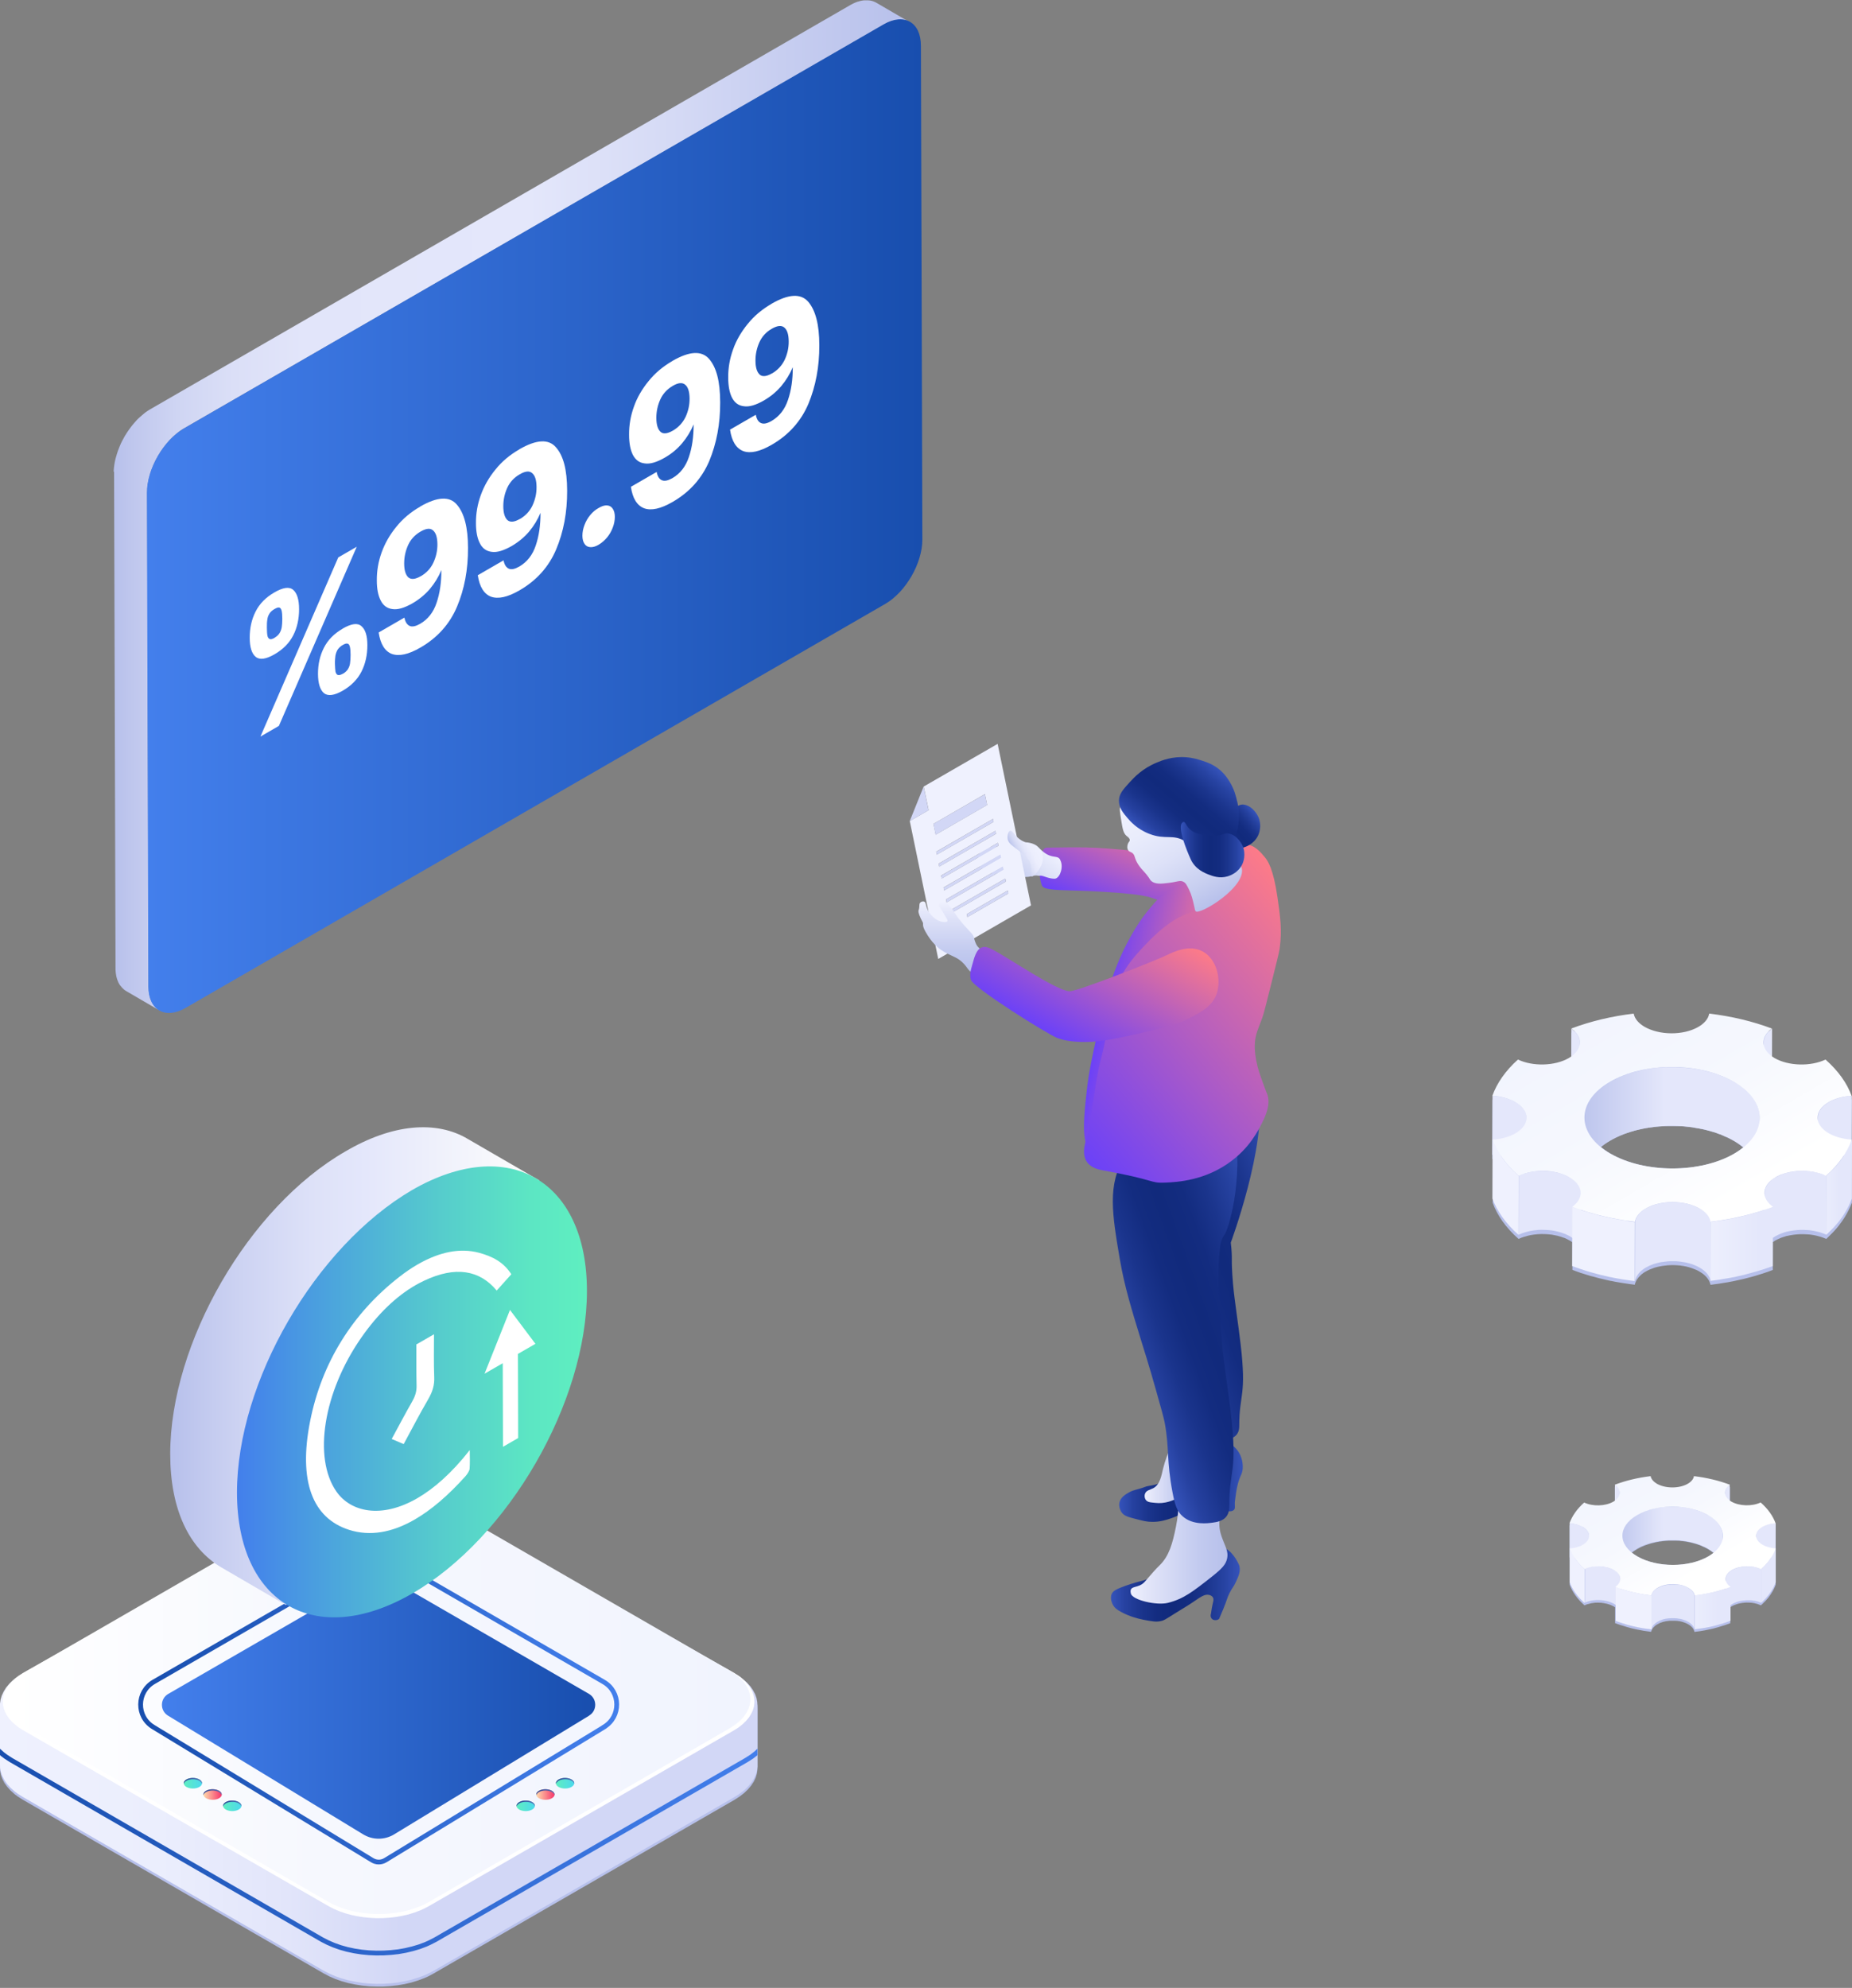 <?xml version="1.0" encoding="UTF-8"?><svg xmlns="http://www.w3.org/2000/svg" width="232.96" height="250" xmlns:xlink="http://www.w3.org/1999/xlink" viewBox="0 0 232.96 250"><rect x="0" y="0" width="232.96" height="250" fill="#808080" stroke="none"/><defs><style>.cls-1{fill:url(#linear-gradient-38);}.cls-1,.cls-2,.cls-3,.cls-4,.cls-5,.cls-6,.cls-7,.cls-8,.cls-9,.cls-10,.cls-11,.cls-12,.cls-13,.cls-14,.cls-15,.cls-16,.cls-17,.cls-18,.cls-19,.cls-20,.cls-21,.cls-22,.cls-23,.cls-24,.cls-25,.cls-26,.cls-27,.cls-28,.cls-29,.cls-30,.cls-31,.cls-32,.cls-33,.cls-34,.cls-35,.cls-36,.cls-37,.cls-38,.cls-39,.cls-40,.cls-41,.cls-42,.cls-43,.cls-44,.cls-45,.cls-46,.cls-47,.cls-48,.cls-49,.cls-50,.cls-51,.cls-52,.cls-53,.cls-54,.cls-55,.cls-56,.cls-57,.cls-58,.cls-59,.cls-60,.cls-61,.cls-62,.cls-63{stroke-width:0px;}.cls-2{fill:url(#linear-gradient-12);}.cls-3{fill:url(#linear-gradient-33);}.cls-4{fill:url(#linear-gradient);}.cls-5{fill:url(#linear-gradient-57);}.cls-6{fill:#d2d7f6;}.cls-7{fill:url(#linear-gradient-21);}.cls-8{fill:url(#linear-gradient-6);}.cls-64{stroke:url(#linear-gradient-19);}.cls-64,.cls-65{stroke-miterlimit:10;stroke-width:.6px;}.cls-64,.cls-65,.cls-13{fill:none;}.cls-65{stroke:url(#linear-gradient-17);}.cls-66{isolation:isolate;}.cls-9{fill:url(#linear-gradient-42);}.cls-10{fill:url(#linear-gradient-15);}.cls-11{fill:url(#linear-gradient-11);}.cls-12{fill:url(#linear-gradient-5);}.cls-14{fill:url(#linear-gradient-31);}.cls-15{fill:url(#linear-gradient-58);}.cls-16{fill:url(#linear-gradient-34);}.cls-67{clip-path:url(#clippath-1);}.cls-17{fill:url(#linear-gradient-41);}.cls-18{fill:#eff1fe;}.cls-19{fill:url(#linear-gradient-40);}.cls-20{fill:url(#linear-gradient-13);}.cls-21{fill:url(#linear-gradient-23);}.cls-22{fill:url(#linear-gradient-25);}.cls-23{fill:url(#linear-gradient-43);}.cls-24{fill:url(#linear-gradient-16);}.cls-25{fill:url(#linear-gradient-22);}.cls-26{fill:url(#linear-gradient-54);}.cls-27{fill:url(#linear-gradient-55);}.cls-28{fill:#fff;}.cls-29{fill:url(#linear-gradient-35);}.cls-30{fill:url(#linear-gradient-50);}.cls-31{fill:url(#linear-gradient-32);}.cls-32{fill:url(#linear-gradient-60);}.cls-33{fill:url(#linear-gradient-59);}.cls-34{fill:url(#linear-gradient-20);}.cls-35{fill:url(#linear-gradient-14);}.cls-36{fill:url(#linear-gradient-2);}.cls-37{fill:url(#linear-gradient-52);}.cls-38{fill:url(#linear-gradient-45);}.cls-39{fill:url(#linear-gradient-7);}.cls-40{fill:url(#linear-gradient-39);}.cls-41{fill:url(#linear-gradient-3);}.cls-68{clip-path:url(#clippath);}.cls-42{fill:url(#linear-gradient-9);}.cls-43{fill:url(#linear-gradient-27);}.cls-44{fill:#b7c0eb;}.cls-45{fill:url(#linear-gradient-53);}.cls-46{fill:url(#linear-gradient-36);}.cls-47{fill:url(#linear-gradient-48);}.cls-48{fill:url(#linear-gradient-49);}.cls-49{fill:url(#linear-gradient-8);}.cls-50{fill:url(#linear-gradient-47);}.cls-51{fill:url(#linear-gradient-24);}.cls-52{fill:url(#linear-gradient-26);}.cls-53{fill:url(#linear-gradient-18);}.cls-54{fill:url(#linear-gradient-51);}.cls-55{fill:url(#linear-gradient-30);}.cls-56{fill:url(#linear-gradient-44);}.cls-57{fill:url(#linear-gradient-29);}.cls-58{fill:url(#linear-gradient-46);}.cls-59{fill:url(#linear-gradient-28);}.cls-60{fill:url(#linear-gradient-56);}.cls-61{fill:url(#linear-gradient-10);}.cls-62{fill:url(#linear-gradient-4);}.cls-69{mix-blend-mode:multiply;}.cls-63{fill:url(#linear-gradient-37);}</style><linearGradient id="linear-gradient" x1="501.01" y1="63.54" x2="601.18" y2="63.54" gradientTransform="translate(615.47) rotate(-180) scale(1 -1)" gradientUnits="userSpaceOnUse"><stop offset="0" stop-color="#b7c0eb"/><stop offset=".3" stop-color="#d5daf5"/><stop offset=".48" stop-color="#e4e7fb"/><stop offset=".76" stop-color="#e2e5fa"/><stop offset=".85" stop-color="#dbdff7"/><stop offset=".92" stop-color="#cfd5f3"/><stop offset=".98" stop-color="#bec6ed"/><stop offset="1" stop-color="#b7c0eb"/></linearGradient><linearGradient id="linear-gradient-2" x1="499.46" y1="64.91" x2="596.99" y2="64.91" gradientTransform="translate(615.47) rotate(-180) scale(1 -1)" gradientUnits="userSpaceOnUse"><stop offset="0" stop-color="#184eae"/><stop offset="1" stop-color="#437fec"/></linearGradient><linearGradient id="linear-gradient-3" x1="-214.64" y1="229.92" x2="-119.37" y2="229.92" gradientTransform="translate(214.64)" gradientUnits="userSpaceOnUse"><stop offset="0" stop-color="#eff1fe"/><stop offset=".21" stop-color="#ebeefd"/><stop offset=".38" stop-color="#e2e5fa"/><stop offset=".53" stop-color="#d2d7f6"/></linearGradient><linearGradient id="linear-gradient-4" x1="-120.26" y1="213.72" x2="-213.75" y2="213.72" gradientTransform="translate(214.64)" gradientUnits="userSpaceOnUse"><stop offset="0" stop-color="#f1f4fe"/><stop offset=".58" stop-color="#f6f8fe"/><stop offset="1" stop-color="#fff"/></linearGradient><linearGradient id="linear-gradient-5" x1="64.98" y1="227.1" x2="67.28" y2="227.1" gradientUnits="userSpaceOnUse"><stop offset="0" stop-color="#5fefc0"/><stop offset=".13" stop-color="#5cebc6"/><stop offset="1" stop-color="#4cd9ed"/></linearGradient><linearGradient id="linear-gradient-6" x1="64.98" y1="226.81" x2="67.28" y2="226.81" gradientUnits="userSpaceOnUse"><stop offset="0" stop-color="#2a3991"/><stop offset="1" stop-color="#5475b4"/></linearGradient><linearGradient id="linear-gradient-7" x1="67.46" y1="225.68" x2="69.76" y2="225.68" gradientUnits="userSpaceOnUse"><stop offset="0" stop-color="#fedaab"/><stop offset=".51" stop-color="#fa878a"/><stop offset="1" stop-color="#f7366b"/></linearGradient><linearGradient id="linear-gradient-8" x1="67.46" y1="225.39" x2="69.75" y2="225.39" xlink:href="#linear-gradient-6"/><linearGradient id="linear-gradient-9" x1="69.93" y1="224.26" x2="72.23" y2="224.26" xlink:href="#linear-gradient-5"/><linearGradient id="linear-gradient-10" x1="69.93" y1="223.97" x2="72.23" y2="223.97" xlink:href="#linear-gradient-6"/><linearGradient id="linear-gradient-11" x1="28.06" x2="30.36" xlink:href="#linear-gradient-5"/><linearGradient id="linear-gradient-12" x1="28.06" x2="30.36" xlink:href="#linear-gradient-6"/><linearGradient id="linear-gradient-13" x1="25.59" x2="27.89" xlink:href="#linear-gradient-7"/><linearGradient id="linear-gradient-14" x1="25.59" y1="225.39" x2="27.89" y2="225.39" xlink:href="#linear-gradient-6"/><linearGradient id="linear-gradient-15" x1="23.11" y1="224.26" x2="25.41" y2="224.26" xlink:href="#linear-gradient-5"/><linearGradient id="linear-gradient-16" x1="23.11" y1="223.97" x2="25.41" y2="223.97" xlink:href="#linear-gradient-6"/><clipPath id="clippath"><polygon class="cls-13" points="2.86 196.07 2.23 196.47 1.66 196.91 1.17 197.37 .77 197.85 .46 198.34 .22 198.85 .07 199.37 0 199.89 0 222.32 .01 222.84 .11 223.36 .29 223.88 .55 224.38 .9 224.87 1.33 225.34 1.83 225.79 2.23 226.09 2.86 226.49 40.72 248.35 41.42 248.72 42.18 249.04 42.98 249.32 43.81 249.55 44.67 249.74 45.54 249.87 46.44 249.96 47.34 250 48.24 249.99 49.14 249.94 50.03 249.83 50.9 249.68 51.75 249.48 52.57 249.23 53.35 248.94 53.87 248.71 54.56 248.35 92.42 226.49 93.05 226.09 93.62 225.65 94.1 225.19 94.5 224.71 94.82 224.21 95.06 223.7 95.21 223.19 95.28 222.67 95.28 200.23 95.26 199.71 95.17 199.2 94.99 198.68 94.72 198.18 94.38 197.69 93.95 197.21 93.44 196.76 93.05 196.47 92.21 195.97 2.86 196.07"/></clipPath><linearGradient id="linear-gradient-17" x1="-1.87" y1="217.71" x2="97.15" y2="217.71" gradientTransform="matrix(1,0,0,1,0,0)" xlink:href="#linear-gradient-2"/><linearGradient id="linear-gradient-18" x1="74.87" y1="214.83" x2="20.37" y2="214.83" gradientTransform="matrix(1,0,0,1,0,0)" xlink:href="#linear-gradient-2"/><linearGradient id="linear-gradient-19" x1="17.38" y1="214.8" x2="77.87" y2="214.8" gradientTransform="matrix(1,0,0,1,0,0)" xlink:href="#linear-gradient-2"/><linearGradient id="linear-gradient-20" x1="21.42" y1="171.82" x2="67.81" y2="171.82" gradientUnits="userSpaceOnUse"><stop offset="0" stop-color="#b7c0eb"/><stop offset=".18" stop-color="#ccd2f2"/><stop offset=".38" stop-color="#dde1f8"/><stop offset=".53" stop-color="#e4e7fb"/><stop offset="1" stop-color="#fefefc"/></linearGradient><linearGradient id="linear-gradient-21" x1="29.81" y1="175.04" x2="73.83" y2="175.04" gradientUnits="userSpaceOnUse"><stop offset="0" stop-color="#437fec"/><stop offset=".28" stop-color="#4ca6dc"/><stop offset=".59" stop-color="#56cdcc"/><stop offset=".84" stop-color="#5ce6c3"/><stop offset="1" stop-color="#5fefc0"/></linearGradient><linearGradient id="linear-gradient-22" x1="-395.24" y1="2500.91" x2="-394.88" y2="2500.91" gradientTransform="translate(907.04 -4176.5) scale(1.75)" gradientUnits="userSpaceOnUse"><stop offset="0" stop-color="#e4e7fb"/><stop offset="1" stop-color="#e4e7fb"/></linearGradient><linearGradient id="linear-gradient-23" x1="-403.18" y1="2500.92" x2="-402.82" y2="2500.92" xlink:href="#linear-gradient-22"/><linearGradient id="linear-gradient-24" x1="-393" y1="2503.86" x2="-391.59" y2="2503.86" xlink:href="#linear-gradient-22"/><linearGradient id="linear-gradient-25" x1="-402.64" y1="2503.27" x2="-395.39" y2="2503.27" gradientTransform="translate(907.04 -4176.5) scale(1.75)" gradientUnits="userSpaceOnUse"><stop offset="0" stop-color="#b7c0eb"/><stop offset=".53" stop-color="#e4e7fb"/><stop offset="1" stop-color="#e4e7fb"/></linearGradient><linearGradient id="linear-gradient-26" x1="-406.45" y1="2503.86" x2="-405.03" y2="2503.86" xlink:href="#linear-gradient-22"/><linearGradient id="linear-gradient-27" x1="-392.64" y1="2505.96" x2="-391.58" y2="2505.96" gradientTransform="translate(907.04 -4176.5) scale(1.75)" gradientUnits="userSpaceOnUse"><stop offset="0" stop-color="#eff1fe"/><stop offset="1" stop-color="#e4e7fb"/></linearGradient><linearGradient id="linear-gradient-28" x1="-395.2" y1="2506.96" x2="-392.64" y2="2506.96" xlink:href="#linear-gradient-22"/><linearGradient id="linear-gradient-29" x1="-405.36" y1="2506.97" x2="-402.79" y2="2506.97" xlink:href="#linear-gradient-22"/><linearGradient id="linear-gradient-30" x1="-397.43" y1="2508.3" x2="-394.84" y2="2508.3" gradientTransform="translate(907.04 -4176.5) scale(1.75)" xlink:href="#linear-gradient-27"/><linearGradient id="linear-gradient-31" x1="-400.55" y1="2508.2" x2="-397.42" y2="2508.2" gradientTransform="translate(907.04 -4176.5) scale(1.75)" xlink:href="#linear-gradient-22"/><linearGradient id="linear-gradient-32" x1="-298.74" y1="1931.34" x2="-292.49" y2="1942.17" gradientTransform="translate(645.67 -2658.53) scale(1.47)" xlink:href="#linear-gradient-4"/><linearGradient id="linear-gradient-33" x1="-392.47" y1="2469.17" x2="-391.86" y2="2469.17" xlink:href="#linear-gradient-22"/><linearGradient id="linear-gradient-34" x1="-406.33" y1="2469.18" x2="-405.7" y2="2469.18" xlink:href="#linear-gradient-22"/><linearGradient id="linear-gradient-35" x1="-388.57" y1="2474.31" x2="-386.11" y2="2474.31" xlink:href="#linear-gradient-22"/><linearGradient id="linear-gradient-36" x1="-405.37" y1="2473.28" x2="-392.74" y2="2473.28" xlink:href="#linear-gradient-25"/><linearGradient id="linear-gradient-37" x1="-412.01" y1="2474.31" x2="-409.54" y2="2474.31" xlink:href="#linear-gradient-22"/><linearGradient id="linear-gradient-38" x1="-387.95" y1="2477.98" x2="-386.09" y2="2477.98" xlink:href="#linear-gradient-27"/><linearGradient id="linear-gradient-39" x1="-392.41" y1="2479.72" x2="-387.94" y2="2479.72" xlink:href="#linear-gradient-22"/><linearGradient id="linear-gradient-40" x1="-410.12" y1="2479.73" x2="-405.63" y2="2479.73" xlink:href="#linear-gradient-22"/><linearGradient id="linear-gradient-41" x1="-396.29" y1="2482.06" x2="-391.78" y2="2482.06" gradientTransform="translate(907.04 -4176.5) scale(1.75)" xlink:href="#linear-gradient-27"/><linearGradient id="linear-gradient-42" x1="-401.74" y1="2481.89" x2="-396.28" y2="2481.89" gradientTransform="translate(907.04 -4176.5) scale(1.75)" xlink:href="#linear-gradient-22"/><linearGradient id="linear-gradient-43" x1="-301.11" y1="1891.6" x2="-290.21" y2="1910.48" gradientTransform="translate(645.67 -2658.53) scale(1.47)" xlink:href="#linear-gradient-4"/><linearGradient id="linear-gradient-44" x1="6414.15" y1="1306.83" x2="6416.4" y2="1319.62" gradientTransform="translate(6688.67 323.71) rotate(-166.56) scale(1 -1)" gradientUnits="userSpaceOnUse"><stop offset="0" stop-color="#fd7b88"/><stop offset="1" stop-color="#6b41f8"/></linearGradient><linearGradient id="linear-gradient-45" x1="6454.28" y1="904.61" x2="6450.71" y2="898.41" gradientTransform="translate(6641.14 284.03) rotate(-170.5) scale(1 -1)" gradientUnits="userSpaceOnUse"><stop offset="0" stop-color="#b7c0eb"/><stop offset=".66" stop-color="#dfe3f8"/><stop offset="1" stop-color="#eff1fe"/></linearGradient><linearGradient id="linear-gradient-46" x1="5879.57" y1="199.13" x2="5895.77" y2="199.13" gradientTransform="translate(6035.52) rotate(-180) scale(1 -1)" gradientUnits="userSpaceOnUse"><stop offset="0" stop-color="#3553ba"/><stop offset=".12" stop-color="#2743a2"/><stop offset=".26" stop-color="#1b358d"/><stop offset=".39" stop-color="#132c80"/><stop offset=".52" stop-color="#112a7c"/><stop offset=".64" stop-color="#132c80"/><stop offset=".76" stop-color="#1a348c"/><stop offset=".89" stop-color="#2641a0"/><stop offset="1" stop-color="#3553ba"/></linearGradient><linearGradient id="linear-gradient-47" x1="5879.19" y1="186.13" x2="5894.74" y2="186.13" xlink:href="#linear-gradient-46"/><linearGradient id="linear-gradient-48" x1="5881.12" y1="193.31" x2="5893.31" y2="193.31" gradientTransform="translate(6035.52) rotate(-180) scale(1 -1)" gradientUnits="userSpaceOnUse"><stop offset="0" stop-color="#b7c0eb"/><stop offset=".29" stop-color="#c2caef"/><stop offset=".82" stop-color="#e2e5f9"/><stop offset="1" stop-color="#eff1fe"/></linearGradient><linearGradient id="linear-gradient-49" x1="5885.57" y1="184.64" x2="5891.55" y2="184.64" xlink:href="#linear-gradient-48"/><linearGradient id="linear-gradient-50" x1="5884.26" y1="129.28" x2="5897.12" y2="127.01" gradientTransform="translate(6035.52) rotate(-180) scale(1 -1)" xlink:href="#linear-gradient-44"/><clipPath id="clippath-1"><polygon class="cls-13" points="129.69 113.87 125.49 93.55 113.81 100.29 118.01 120.61 129.69 113.87"/></clipPath><linearGradient id="linear-gradient-51" x1="5915.72" y1="122.28" x2="5915.72" y2="113.34" xlink:href="#linear-gradient-48"/><linearGradient id="linear-gradient-52" x1="5870.94" y1="154.57" x2="5891.72" y2="162.13" xlink:href="#linear-gradient-46"/><linearGradient id="linear-gradient-53" x1="5872.75" y1="161.71" x2="5894.77" y2="169.73" xlink:href="#linear-gradient-46"/><linearGradient id="linear-gradient-54" x1="5868.97" y1="116.68" x2="5900.99" y2="143.54" gradientTransform="translate(6035.52) rotate(-180) scale(1 -1)" xlink:href="#linear-gradient-44"/><linearGradient id="linear-gradient-55" x1="5893.04" y1="114.58" x2="5902.36" y2="130.72" gradientTransform="translate(6035.52) rotate(-180) scale(1 -1)" xlink:href="#linear-gradient-44"/><linearGradient id="linear-gradient-56" x1="5882.67" y1="113.61" x2="5891.05" y2="99.08" gradientTransform="translate(6035.52) rotate(-180) scale(1 -1)" gradientUnits="userSpaceOnUse"><stop offset="0" stop-color="#b7c0eb"/><stop offset=".18" stop-color="#c8cff0"/><stop offset=".46" stop-color="#dde1f8"/><stop offset=".74" stop-color="#eaedfc"/><stop offset="1" stop-color="#eff1fe"/></linearGradient><linearGradient id="linear-gradient-57" x1="5878.8" y1="100.71" x2="5883.63" y2="104.77" xlink:href="#linear-gradient-46"/><linearGradient id="linear-gradient-58" x1="5882.38" y1="96.56" x2="5890.24" y2="105.93" xlink:href="#linear-gradient-46"/><linearGradient id="linear-gradient-59" x1="5879.01" y1="106.85" x2="5887.01" y2="106.85" xlink:href="#linear-gradient-46"/><linearGradient id="linear-gradient-60" x1="6431.54" y1="1314.68" x2="6429.22" y2="1312.67" gradientTransform="translate(6688.67 323.71) rotate(-166.56) scale(1 -1)" gradientUnits="userSpaceOnUse"><stop offset="0" stop-color="#b7c0eb"/><stop offset=".05" stop-color="#bfc7ed"/><stop offset=".23" stop-color="#d4d9f4"/><stop offset=".43" stop-color="#e3e6fa"/><stop offset=".66" stop-color="#eceefd"/><stop offset="1" stop-color="#eff1fe"/></linearGradient></defs><g class="cls-66"><g id="Layer_1"><g class="cls-66"><path class="cls-4" d="m14.3,59.32c0-.08,0-.15.01-.23,0-.08.01-.15.02-.23,0-.08.02-.15.03-.23,0-.08.02-.16.03-.24,0,0,0,0,0,0,0,0,0,0,0,0,.01-.08.02-.15.04-.23.02-.08.03-.16.05-.25.02-.08.04-.16.06-.25.02-.08.04-.17.07-.25.02-.06.04-.13.06-.19,0,0,0-.01,0-.02,0-.01,0-.03.01-.04.02-.08.05-.16.08-.24.03-.08.05-.16.08-.24.03-.08.06-.15.09-.23.03-.08.06-.15.09-.23.02-.06.05-.11.07-.17,0,0,0,0,0-.01,0-.01.01-.03.02-.04.03-.08.07-.15.1-.23.04-.08.08-.16.12-.25.05-.09.1-.19.15-.28.05-.1.11-.19.16-.29.01-.02.02-.04.03-.06.01-.02.02-.04.04-.07.11-.19.23-.37.35-.55.09-.14.19-.28.29-.41,0,0,0,0,0,0h0c.07-.1.14-.19.21-.28.06-.08.12-.15.18-.22.06-.07.12-.14.18-.21.06-.07.12-.14.18-.2.01-.01.02-.02.03-.03,0,0,0-.01.01-.02.05-.05.1-.1.14-.15.06-.07.13-.13.2-.19.07-.07.14-.13.21-.19.07-.06.14-.12.21-.18.03-.03.07-.06.1-.08,0,0,.02-.01.02-.02.03-.02.05-.05.08-.07.07-.05.14-.11.2-.16.07-.05.13-.1.2-.14.07-.05.13-.09.2-.13.07-.04.13-.08.2-.12.02,0,.03-.02.05-.03L106.95.64s.1-.06.15-.08c.06-.03.13-.07.19-.1s.13-.06.19-.09c.06-.03.12-.05.19-.08.06-.03.13-.05.19-.07.01,0,.03,0,.04-.01,0,0,0,0,.01,0,.04-.02.09-.03.13-.04.06-.02.13-.04.19-.05.06-.02.13-.03.19-.04.07-.01.14-.02.2-.03.05,0,.09-.01.14-.01,0,0,.01,0,.02,0,.02,0,.03,0,.05,0,.07,0,.15,0,.22,0,.08,0,.16,0,.24.01.09,0,.18.02.27.04,0,0,0,0,0,0,0,0,0,0,.01,0,.11.02.21.05.31.09.13.05.26.11.38.18l4.19,2.44c-.21-.12-.44-.21-.69-.26,0,0,0,0-.01,0-.25-.05-.51-.06-.79-.04,0,0-.01,0-.02,0-.28.03-.56.09-.86.19,0,0,0,0-.01,0-.3.1-.62.25-.94.43L23.15,53.87c-.32.18-.63.4-.93.65,0,0-.02.01-.02.02-.3.24-.58.51-.86.8,0,0,0,.01-.01.02-.28.3-.54.61-.79.95,0,0,0,0,0,0-.24.33-.47.68-.67,1.03-.01.02-.02.04-.03.05-.2.35-.39.72-.55,1.09,0,0,0,.01,0,.02-.17.38-.31.76-.42,1.15,0,0,0,.01,0,.02-.12.39-.21.77-.27,1.16,0,0,0,0,0,0-.06.39-.09.77-.09,1.14l.18,62.09c0,.37.03.7.1,1.01,0,0,0,.02,0,.03.06.3.15.58.27.83,0,0,0,0,0,.01.1.21.22.38.35.55.04.05.08.11.13.16.16.17.32.31.51.42l-4.19-2.44c-.19-.11-.36-.26-.51-.42-.05-.05-.09-.11-.13-.16-.06-.07-.12-.13-.17-.21-.06-.1-.12-.21-.18-.32,0,0,0,0,0-.01,0,0,0,0,0-.01-.04-.08-.07-.16-.1-.24-.03-.08-.06-.16-.08-.25-.02-.08-.04-.16-.06-.24,0-.03-.01-.07-.02-.1,0,0,0-.02,0-.03,0-.03-.01-.07-.02-.1-.01-.07-.02-.15-.03-.22,0-.07-.02-.15-.02-.23,0-.07-.01-.15-.01-.22,0-.07,0-.15,0-.23,0,0,0,0,0-.01l-.18-62.09c0-.07,0-.14,0-.21Z"/><path class="cls-36" d="m23.15,53.87c-2.58,1.49-4.68,5.12-4.67,8.1l.18,62.09c0,2.98,2.12,4.18,4.7,2.69l87.99-50.8c2.58-1.49,4.68-5.12,4.67-8.1l-.18-62.09c0-2.98-2.12-4.18-4.7-2.69L23.15,53.87Z"/></g><polygon class="cls-44" points="2.23 211.2 1.66 211.64 1.17 212.1 .77 212.58 .46 213.08 .22 213.58 .07 214.1 0 214.62 0 222.16 .01 222.68 .11 223.2 .29 223.71 .55 224.21 .9 224.7 1.33 225.18 1.83 225.63 2.23 225.93 2.86 226.33 40.72 248.18 41.42 248.55 42.18 248.88 42.98 249.16 43.81 249.39 44.67 249.57 45.54 249.71 46.44 249.8 47.34 249.83 48.24 249.83 49.14 249.77 50.03 249.67 50.9 249.52 51.75 249.32 52.57 249.07 53.35 248.78 53.87 248.55 54.56 248.18 92.42 226.33 93.05 225.92 93.62 225.48 94.1 225.02 94.5 224.54 94.82 224.05 95.06 223.54 95.21 223.02 95.28 222.5 95.28 214.97 95.26 214.45 95.17 213.93 94.99 213.41 94.72 212.91 94.38 212.42 93.95 211.94 93.44 211.49 93.05 211.2 2.23 211.2"/><polygon class="cls-41" points="2.86 210.45 2.23 210.85 1.66 211.29 1.17 211.75 .77 212.23 .46 212.73 .22 213.24 .07 213.75 0 214.27 0 221.81 .01 222.33 .11 222.85 .29 223.36 .55 223.86 .9 224.36 1.33 224.83 1.83 225.28 2.23 225.58 2.86 225.98 40.72 247.84 41.42 248.2 42.18 248.53 42.98 248.81 43.81 249.04 44.67 249.22 45.54 249.36 46.44 249.45 47.34 249.49 48.24 249.48 49.14 249.42 50.03 249.32 50.9 249.17 51.75 248.97 52.57 248.72 53.35 248.43 53.87 248.2 54.56 247.84 92.42 225.98 93.05 225.57 93.62 225.14 94.1 224.67 94.5 224.19 94.82 223.7 95.06 223.19 95.21 222.68 95.28 222.16 95.28 214.62 95.26 214.1 95.17 213.58 94.99 213.07 94.72 212.56 94.38 212.07 93.95 211.6 93.44 211.15 93.05 210.85 92.21 210.35 2.86 210.45"/><polygon class="cls-28" points="93.83 216.44 93.39 216.86 92.88 217.26 92.29 217.63 53.94 239.72 53.29 240.06 52.84 240.26 52.12 240.53 51.38 240.76 50.6 240.94 49.81 241.08 49 241.17 48.19 241.22 47.37 241.23 46.55 241.19 45.73 241.11 44.94 240.99 44.16 240.82 43.4 240.61 42.68 240.36 41.98 240.06 41.33 239.72 2.96 217.63 2.37 217.26 2.02 216.99 1.55 216.58 1.16 216.15 .85 215.7 .61 215.24 .45 214.78 .36 214.31 .35 213.83 .41 213.36 .55 212.89 .76 212.43 1.05 211.98 1.41 211.54 1.85 211.12 2.37 210.73 2.96 210.35 41.33 188.76 41.98 188.42 42.44 188.21 43.16 187.95 43.9 187.72 44.67 187.54 45.47 187.4 46.27 187.31 47.09 187.26 47.91 187.25 48.73 187.29 49.54 187.37 50.34 187.49 51.12 187.66 51.88 187.87 52.6 188.12 53.29 188.42 53.94 188.76 92.29 210.35 92.88 210.73 93.23 210.99 93.69 211.4 94.08 211.83 94.4 212.28 94.64 212.74 94.8 213.2 94.89 213.68 94.9 214.15 94.84 214.62 94.7 215.09 94.48 215.55 94.2 216 93.83 216.44 93.83 216.44"/><polygon class="cls-62" points="93.32 216.16 92.88 216.58 92.36 216.98 91.77 217.36 53.94 239.2 53.29 239.54 52.84 239.74 52.12 240.01 51.38 240.23 50.6 240.42 49.81 240.55 49 240.65 48.19 240.7 47.37 240.71 46.55 240.67 45.73 240.59 44.94 240.47 44.16 240.3 43.4 240.09 42.68 239.84 41.98 239.54 41.33 239.2 3.5 217.36 2.91 216.98 2.56 216.72 2.1 216.3 1.71 215.87 1.39 215.43 1.16 214.97 .99 214.5 .91 214.03 .89 213.56 .95 213.09 1.09 212.62 1.31 212.16 1.6 211.71 1.96 211.27 2.4 210.85 2.91 210.45 3.5 210.08 41.33 188.24 41.98 187.89 42.44 187.69 43.16 187.42 43.9 187.2 44.67 187.02 45.47 186.88 46.27 186.78 47.09 186.73 47.91 186.73 48.73 186.76 49.54 186.84 50.34 186.97 51.12 187.13 51.88 187.34 52.6 187.6 53.29 187.89 53.94 188.24 91.77 210.08 92.36 210.45 92.72 210.72 93.18 211.13 93.57 211.56 93.88 212 94.12 212.46 94.28 212.93 94.37 213.4 94.39 213.87 94.32 214.35 94.18 214.82 93.97 215.28 93.68 215.73 93.32 216.16 93.32 216.16"/><g class="cls-66"><path class="cls-12" d="m66.94,226.63c-.45-.26-1.18-.26-1.63,0-.45.26-.45.68,0,.94.45.26,1.18.26,1.63,0,.45-.26.45-.68,0-.94h0Z"/></g><g class="cls-69"><path class="cls-8" d="m65.32,226.79c.45-.26,1.17-.26,1.63,0,.19.11.3.25.33.39.04-.2-.07-.4-.33-.55-.45-.26-1.18-.26-1.63,0-.26.15-.37.35-.32.55.03-.14.14-.28.32-.39Z"/></g><g class="cls-66"><path class="cls-39" d="m69.42,225.21c-.45-.26-1.18-.26-1.63,0-.45.26-.44.68,0,.94.45.26,1.18.26,1.63,0,.45-.26.45-.68,0-.94h0Z"/></g><g class="cls-69"><path class="cls-49" d="m67.79,225.37c.45-.26,1.18-.26,1.63,0,.19.11.3.25.33.39.04-.2-.07-.4-.33-.55-.45-.26-1.18-.26-1.63,0-.26.15-.37.35-.32.55.03-.14.14-.28.32-.39Z"/></g><g class="cls-66"><path class="cls-42" d="m71.89,223.79c-.45-.26-1.18-.26-1.63,0-.45.26-.44.68,0,.94.45.26,1.18.26,1.63,0,.45-.26.45-.68,0-.94h0Z"/></g><g class="cls-69"><path class="cls-61" d="m70.27,223.95c.45-.26,1.18-.26,1.63,0,.19.11.3.25.33.39.04-.2-.07-.4-.33-.55-.45-.26-1.18-.26-1.63,0-.26.15-.37.35-.32.55.03-.14.14-.28.32-.39Z"/></g><g class="cls-66"><path class="cls-11" d="m28.4,226.63c.45-.26,1.18-.26,1.63,0,.45.26.45.68,0,.94-.45.26-1.18.26-1.63,0-.45-.26-.45-.68,0-.94h0Z"/></g><g class="cls-69"><path class="cls-2" d="m30.03,226.79c-.45-.26-1.17-.26-1.63,0-.19.11-.3.25-.33.39-.04-.2.07-.4.33-.55.45-.26,1.18-.26,1.63,0,.26.15.37.35.32.55-.03-.14-.14-.28-.32-.39Z"/></g><g class="cls-66"><path class="cls-20" d="m25.93,225.21c.45-.26,1.18-.26,1.63,0,.45.26.44.68,0,.94-.45.26-1.18.26-1.63,0-.45-.26-.45-.68,0-.94h0Z"/></g><g class="cls-69"><path class="cls-35" d="m27.55,225.37c-.45-.26-1.18-.26-1.63,0-.19.11-.3.25-.33.39-.04-.2.07-.4.33-.55.45-.26,1.18-.26,1.63,0,.26.15.37.35.32.55-.03-.14-.14-.28-.32-.39Z"/></g><g class="cls-66"><path class="cls-10" d="m23.45,223.79c.45-.26,1.18-.26,1.63,0,.45.26.44.68,0,.94-.45.26-1.18.26-1.63,0-.45-.26-.45-.68,0-.94h0Z"/></g><g class="cls-69"><path class="cls-24" d="m25.08,223.95c-.45-.26-1.18-.26-1.63,0-.19.11-.3.25-.33.39-.04-.2.07-.4.33-.55.45-.26,1.18-.26,1.63,0,.26.15.37.35.32.55-.03-.14-.14-.28-.32-.39Z"/></g><g class="cls-68"><polygon class="cls-65" points="1.38 189.91 .73 190.33 .14 190.78 -.36 191.26 -.77 191.75 -1.1 192.26 -1.34 192.79 -1.5 193.32 -1.57 193.86 -1.57 217.03 -1.55 217.57 -1.45 218.11 -1.27 218.64 -1 219.15 -.64 219.66 -.2 220.15 .33 220.62 .73 220.92 1.38 221.34 40.49 243.92 41.21 244.29 42 244.63 42.82 244.92 43.68 245.16 44.57 245.35 45.48 245.49 46.4 245.58 47.33 245.62 48.26 245.61 49.19 245.55 50.11 245.45 51.01 245.29 51.89 245.08 52.74 244.83 53.54 244.53 54.07 244.29 54.79 243.92 93.89 221.34 94.55 220.92 95.13 220.47 95.63 219.99 96.05 219.5 96.38 218.98 96.62 218.46 96.78 217.93 96.85 217.39 96.85 194.22 96.83 193.68 96.73 193.14 96.55 192.61 96.28 192.09 95.92 191.59 95.48 191.09 94.95 190.63 94.54 190.32 93.67 189.81 1.38 189.91"/></g><path class="cls-53" d="m74.11,215.76l-24.53,14.93c-1.2.73-2.7.73-3.9,0l-24.55-14.93c-1.03-.63-1.01-2.13.03-2.73l24.26-14.01c1.37-.79,3.06-.79,4.43,0l24.23,14c1.04.6,1.06,2.11.03,2.73Z"/><path class="cls-64" d="m75.99,217.19l-27.52,16.75c-.51.31-1.14.31-1.65,0l-27.55-16.75c-2.14-1.3-2.1-4.41.06-5.67l27.52-15.89c.49-.28,1.1-.28,1.59,0l27.49,15.89c2.17,1.25,2.2,4.36.06,5.66Z"/><path class="cls-34" d="m67.81,148.43l-8.94-5.18h0c-3.97-2.38-9.51-1.93-15.45,1.57-12.17,7.01-22.01,24.08-22.01,38.03,0,6.99,2.38,11.88,6.42,14.26h0l8.15,4.75,1.95-3.26c2.2-.48,4.32-1.28,6.3-2.38,12.17-7.13,22.01-24.1,22.01-38.03,0-1.9-.24-3.79-.69-5.63l2.26-4.14Z"/><path class="cls-7" d="m51.82,149.67c-12.17,7.13-22.01,24.1-22.01,38.03s9.84,19.73,22.01,12.72c12.17-7.01,21.99-24.1,22.01-38.03.02-13.93-9.86-19.73-22.01-12.72Z"/><path class="cls-28" d="m52.56,159c-.78.45-1.58.99-2.39,1.63-5.8,4.53-9.71,10.72-11.17,18.15-1.46,7.42.25,12.14,4.93,13.62,2.6.82,5.36.36,8.23-1.3,2.08-1.2,4.22-3.03,6.39-5.45.22-.24.5-.68.52-.92.06-.79.02-1.54.02-2.37-2.27,2.9-4.51,4.85-6.6,6.06-4.57,2.64-8.41,1.7-10.18-.85-2.94-4.24-1.64-12.5,3.15-19.37,2.04-2.92,4.32-5.14,6.8-6.57.35-.2.71-.39,1.07-.56,3.96-1.88,6.99-1.36,9.15,1.23.64-.71,1.22-1.36,1.84-2.05-1-1.56-2.43-2.26-4.06-2.7-2.36-.63-4.94-.13-7.68,1.44"/><path class="cls-28" d="m64.15,164.74c-1.07,2.69-2.09,5.25-3.2,8.02l2.29-1.32c.01,3.59.02,7.06.03,10.51l1.91-1.1c0-3.52-.02-6.97-.03-10.58l2.2-1.27c-1.09-1.45-2.12-2.82-3.2-4.26"/><path class="cls-28" d="m54.59,167.8l-2.22,1.28c0,1.77-.01,3.48.03,5.16.02.67-.13,1.27-.55,2.01-.88,1.54-1.7,3.1-2.58,4.72.51.22.98.42,1.51.64,1.04-1.92,2-3.78,3.05-5.58.61-1.04.83-1.88.79-2.83-.07-1.77-.03-3.61-.03-5.42"/><path class="cls-44" d="m223.36,195.02v-3.16c-.32-.92-.96-1.8-1.87-2.61-1.07.5-2.66.47-3.67-.11-.07-.04-.14-.09-.21-.13v-1.99c-1.4-.53-2.93-.89-4.52-1.08-.13.8-1.3,1.43-2.71,1.43-.76,0-1.45-.18-1.95-.47-.44-.25-.73-.59-.79-.96-1.58.19-3.11.55-4.51,1.08v2.01c-.06.04-.12.08-.18.11-1,.58-2.59.62-3.67.11-.91.81-1.52,1.7-1.85,2.61v4.26s.01,0,.01,0v3.16c.33.91.96,1.81,1.87,2.61.13-.06.27-.12.42-.16.01,0,.02,0,.04,0,.13-.04.27-.08.41-.11,0,0,.02,0,.03,0,.14-.02.29-.04.44-.06.03,0,.06,0,.08,0,.14,0,.29-.02.43,0h.02c.15,0,.3.01.45.04,0,0,.02,0,.03,0,.14.02.28.05.41.08.03,0,.06.01.08.02.13.04.27.07.39.12,0,0,.01,0,.02,0,.14.06.27.12.4.19.07.04.14.09.2.13v1.99c.2.08.41.15.62.22.07.02.13.04.21.06.15.05.3.09.45.14.04.01.08.02.12.04.03,0,.07.02.1.03.15.04.29.08.44.12.07.02.13.03.2.05.21.05.43.1.65.15h0s.02,0,.03,0c.19.04.39.07.58.11.07.01.14.02.21.04.14.02.28.04.42.06.02,0,.05,0,.07.01.15.02.29.04.44.06,0-.03.01-.05.02-.08,0-.03.02-.06.03-.09,0-.02.02-.04.03-.06.01-.03.03-.06.04-.09.01-.02.02-.04.03-.06.02-.03.04-.06.07-.09.01-.02.02-.04.04-.05.04-.05.09-.1.15-.15h0c.05-.05.1-.1.15-.13.02-.01.03-.02.05-.04.04-.03.08-.05.12-.08.02,0,.03-.02.04-.02.08-.05.17-.09.25-.13,0,0,.02,0,.03-.02.09-.04.19-.08.3-.11.03,0,.05-.02.08-.03.05-.01.09-.03.15-.04.03,0,.06-.02.09-.02.05,0,.11-.02.17-.04.03,0,.05-.01.08-.01.1-.02.2-.03.31-.04.03,0,.05,0,.08-.01.07,0,.14,0,.21,0,.07,0,.13,0,.2,0s.13,0,.2,0c.04,0,.09,0,.13,0,.04,0,.09,0,.13.01.04,0,.09,0,.14.01.04,0,.08.01.12.02.04,0,.09.01.14.02.04,0,.08.01.12.02.05.01.1.02.16.04.03.01.07.02.1.03.1.03.2.06.29.1.05.02.1.04.15.06.02.01.04.02.06.03.07.03.13.07.19.1.44.25.73.58.79.96.2-.03.4-.05.6-.08.05,0,.09-.02.15-.02.15-.03.3-.05.45-.08,0,0,.01,0,.02,0,.05,0,.1-.02.15-.03.15-.03.29-.06.44-.09.07-.02.15-.04.23-.05.12-.03.24-.05.36-.08.08-.02.17-.05.25-.07.11-.03.22-.06.33-.09.09-.03.18-.05.26-.08.11-.03.21-.06.32-.1.04-.01.07-.02.11-.03.03,0,.06-.02.1-.03.25-.08.5-.17.74-.26v-2.01s.05-.03.08-.05c.04-.02.07-.04.1-.07.11-.06.23-.12.36-.17.04-.01.07-.03.11-.04.11-.04.23-.08.36-.12,0,0,.01,0,.02,0,.13-.04.26-.05.4-.08.04,0,.09-.01.13-.02.14-.02.28-.03.42-.04h.04c.15,0,.3,0,.44.01.01,0,.02,0,.03,0,.14,0,.29.03.43.05.02,0,.04,0,.07.01.13.03.27.06.39.1.04,0,.08.02.11.04.12.04.24.08.36.14.04-.04.09-.08.13-.12.02-.02.04-.04.07-.06.1-.1.21-.2.3-.3.03-.03.06-.06.09-.09.12-.13.23-.27.34-.39,0,0,.01-.01.02-.02.02-.03.04-.06.06-.09.06-.08.12-.16.18-.25.03-.04.06-.08.09-.13.05-.08.1-.16.15-.25.02-.03.03-.05.05-.07.01-.02.02-.04.03-.06.04-.07.08-.15.11-.22.02-.05.05-.09.07-.14.04-.08.07-.15.1-.23.01-.04.03-.07.04-.1,0-.02.02-.05.03-.08v-4.26s0,0-.02,0Zm-8.46.72c-2.46,1.43-6.46,1.43-8.94,0-.26-.15-.48-.31-.69-.47.06-.05.13-.1.2-.16.01-.01.03-.02.05-.03.13-.09.26-.17.4-.26.14-.08.28-.16.43-.23.04-.02.07-.04.11-.05.13-.06.27-.12.41-.17.02,0,.03-.02.05-.02.15-.05.3-.1.45-.15.11-.04.22-.06.33-.1.08-.02.16-.04.25-.06.11-.03.23-.05.34-.08.09-.02.17-.04.26-.05.04,0,.07,0,.1-.02.15-.02.29-.04.44-.06.04,0,.09-.01.13-.02.08,0,.16-.02.25-.02.14-.01.29-.02.43-.03.09,0,.18,0,.27,0,.11,0,.23,0,.35,0,.1,0,.19,0,.29,0,.11,0,.21,0,.32.01.1,0,.2.01.3.03.1,0,.21.02.31.03.09.01.19.02.28.04.11.02.23.03.34.06.09.01.17.04.26.05.13.03.26.06.39.1.08.02.17.04.25.07.05.01.09.03.14.04.13.04.26.08.38.13.04.01.08.03.11.04.11.05.22.1.33.15.05.02.11.04.17.07.16.08.31.15.46.24.26.15.48.31.69.48-.19.15-.4.3-.64.44Z"/><path class="cls-25" d="m217.02,191.75s.01-.06.02-.09c0-.01.01-.03.02-.06.01-.03.03-.06.04-.1,0-.01.01-.03.02-.04.03-.05.07-.1.1-.15,0,0,.01,0,.01-.01.04-.05.09-.1.14-.15.01-.01.03-.02.04-.04.05-.05.11-.1.17-.14v-4.26s-.11.09-.16.14c0,0-.01,0-.02.01,0,0-.01.01-.02.03-.05.04-.1.09-.13.14,0,0-.01,0-.02.01h0c-.04.05-.07.1-.1.16,0,0,0,0,0,0,0,.01-.01.03-.02.04-.01.03-.03.06-.04.1,0,0,0,.01-.01.02,0,0,0,.02,0,.03-.01.03-.02.06-.03.09,0,.01,0,.03,0,.04,0,0,0,.02,0,.02,0,.04-.01.07-.01.1,0,.01,0,.02,0,.03,0,0,0,.02,0,.02v4.26s0-.04,0-.06c0-.03,0-.06.01-.1,0-.02,0-.04.01-.06Z"/><path class="cls-21" d="m203.14,186.71v4.26c.4.29.61.65.61,1.01v-4.26c.01-.36-.19-.72-.61-1.01Z"/><path class="cls-51" d="m220.94,197.16s.01-.05.02-.08c0-.02.02-.04.03-.06.01-.03.03-.06.04-.09,0-.02.02-.04.04-.06.02-.03.04-.07.06-.1.01-.01.03-.03.04-.05.05-.05.1-.11.15-.16.01,0,.03-.02.03-.03.04-.03.07-.07.12-.1.02-.01.04-.03.06-.04.04-.03.08-.05.11-.08.02,0,.04-.02.06-.03.08-.05.17-.1.27-.14h0c.09-.04.19-.08.3-.11.02,0,.05-.02.07-.03.05-.01.09-.03.14-.04.03,0,.06-.02.1-.02.05-.02.11-.02.16-.04.03,0,.06-.01.08-.02.1-.02.2-.03.31-.05.07,0,.14-.01.21-.02l.02-4.26c-.06,0-.13,0-.19.01-.01,0-.02,0-.04,0-.1,0-.2.03-.3.05h-.01s-.06.01-.09.02c-.05,0-.1.02-.14.03-.04,0-.07.02-.11.03-.04,0-.09.03-.14.04-.01,0-.03,0-.04,0,0,0-.02,0-.04.01-.1.04-.2.07-.3.11,0,0,0,0,0,0-.09.04-.18.09-.26.14-.01,0-.02.01-.03.01,0,0-.01.01-.03.02-.04.02-.08.05-.12.08-.02.01-.04.03-.06.04-.04.03-.08.06-.12.1-.01,0-.02.02-.03.03h0c-.06.05-.1.11-.15.16,0,0-.01.01-.02.02,0,0-.01.02-.02.03-.02.03-.05.06-.07.09,0,.01-.02.03-.02.04,0,0,0,.02-.01.02-.01.03-.02.06-.04.08,0,.02-.02.03-.02.05,0,0,0,.01,0,.02-.01.03-.01.05-.03.08,0,.02,0,.04-.01.05,0,0,0,.01,0,.02,0,.03,0,.06,0,.09,0,.02,0,.04,0,.05v4.29s0-.06,0-.09c0-.03,0-.05.01-.08,0-.02,0-.05.02-.07Z"/><path class="cls-22" d="m214.86,190.55c-.15-.08-.3-.16-.46-.24-.05-.02-.11-.05-.16-.07-.1-.04-.19-.09-.29-.13-.02,0-.03-.01-.05-.02-.04-.01-.07-.03-.11-.04-.12-.04-.26-.09-.38-.13-.05-.01-.09-.03-.13-.04-.03-.01-.06-.02-.09-.03-.05-.01-.11-.02-.16-.04-.13-.04-.26-.07-.39-.1-.04,0-.07-.02-.11-.03-.05,0-.11-.01-.16-.03-.11-.02-.22-.04-.33-.06-.04,0-.09-.02-.13-.02-.05,0-.09,0-.15-.01-.1-.01-.21-.02-.32-.03-.05,0-.1-.02-.15-.02-.05,0-.1,0-.14,0-.11,0-.21-.01-.32-.01-.05,0-.11-.01-.16-.01-.04,0-.08,0-.13,0-.12,0-.23,0-.35,0-.06,0-.11,0-.17,0-.04,0-.07,0-.1,0-.14,0-.28.01-.42.03-.06,0-.12,0-.18.01-.03,0-.06,0-.09,0-.04,0-.08,0-.12.01-.15.02-.3.04-.45.06-.03,0-.07,0-.1.02-.02,0-.04,0-.05.01-.07,0-.14.03-.22.04-.11.02-.23.05-.34.07-.08.02-.17.04-.25.07-.11.03-.22.06-.33.09-.02,0-.05.01-.07.02-.13.04-.26.09-.38.13-.02.01-.04.02-.06.03-.14.05-.27.11-.4.17-.04.02-.08.04-.12.05-.15.07-.29.14-.43.22-.03.02-.05.03-.08.05-.11.07-.22.14-.32.21-.01.01-.03.02-.05.03-.11.09-.22.18-.33.26-.02.01-.03.03-.04.04-.02.01-.04.03-.06.05-.08.07-.16.15-.23.23-.02.02-.03.03-.04.05-.04.05-.09.09-.13.14-.03.04-.05.08-.08.12-.01.02-.02.03-.03.05-.05.07-.1.14-.14.22-.01.02-.02.05-.04.07,0,.01-.02.03-.02.04-.04.08-.08.16-.11.24,0,.02-.01.04-.02.06,0,.02-.01.03-.02.04-.03.08-.05.17-.07.25,0,.02,0,.03,0,.05,0,.02,0,.03,0,.05-.01.09-.02.18-.02.26v4.32c-.01-.11,0-.22.01-.33,0-.02,0-.03,0-.05.02-.1.04-.2.08-.3,0-.02,0-.03.02-.05.03-.1.07-.2.12-.3,0-.02.01-.03.02-.04.05-.1.11-.2.18-.3,0-.01.02-.03.03-.04.06-.09.13-.17.21-.26.01-.02.02-.03.04-.05.09-.1.18-.19.28-.28.01,0,.03-.02.04-.04.11-.09.21-.17.33-.26.01-.01.03-.02.05-.03.13-.09.26-.17.4-.26.14-.08.28-.16.43-.23.04-.02.07-.04.11-.05.13-.06.27-.12.41-.17.02,0,.03-.02.05-.02.15-.05.3-.1.45-.15.11-.04.22-.06.33-.1.08-.02.16-.04.25-.06.11-.03.23-.05.34-.08.09-.02.17-.04.26-.05.04,0,.07,0,.1-.02.15-.02.29-.04.44-.06.04,0,.09-.01.13-.02.08,0,.16-.02.25-.02.14-.01.29-.02.43-.03.09,0,.18,0,.27,0,.11,0,.23,0,.35,0,.1,0,.19,0,.29,0,.11,0,.21,0,.32.01.1,0,.2.01.3.03.1,0,.21.02.31.03.09.01.19.02.28.04.11.02.23.03.34.06.09.01.17.04.26.05.13.03.26.06.39.1.08.02.17.04.25.07.05.01.09.03.14.04.13.04.26.08.38.13.04.01.08.03.11.04.11.05.22.1.33.15.05.02.11.04.17.07.16.08.31.15.46.24,1.25.72,1.87,1.66,1.87,2.61v-4.26c.01-.94-.61-1.89-1.86-2.61Z"/><path class="cls-52" d="m199.09,192.02c-.1-.06-.21-.11-.32-.16-.02,0-.03-.01-.05-.02-.01,0-.02,0-.03-.01-.1-.04-.22-.08-.33-.11,0,0,0,0,0,0-.02,0-.03,0-.04,0-.07-.02-.15-.04-.23-.06-.04,0-.08-.02-.13-.02-.03,0-.05,0-.08-.01-.02,0-.04,0-.06-.01-.09-.01-.18-.02-.27-.03-.04,0-.07,0-.11,0v4.26c.14,0,.28.03.42.05.03,0,.05,0,.08.01.12.02.25.05.36.08.02,0,.03,0,.05.01.13.04.26.08.37.13.02,0,.03.01.04.02.12.05.23.1.33.16.5.29.81.68.81,1.12v-4.25c0-.44-.3-.84-.8-1.12Z"/><path class="cls-43" d="m223.31,194.91c-.03.07-.06.14-.09.21-.02.05-.05.1-.07.15-.03.07-.07.14-.11.21-.03.05-.05.1-.08.15-.05.08-.1.16-.15.24-.03.04-.06.09-.09.13-.06.09-.12.17-.19.26-.02.04-.05.07-.08.1-.11.13-.22.27-.34.4-.03.03-.06.06-.09.09-.1.11-.2.21-.3.3-.06.06-.13.13-.19.18v4.25s.07-.07.11-.11c.02-.02.04-.04.07-.06.1-.1.21-.2.3-.31.03-.03.06-.06.09-.09.12-.13.23-.26.34-.4,0,0,.01-.01.02-.02.02-.03.04-.06.06-.09.06-.08.12-.17.18-.25.03-.04.06-.09.09-.13.05-.08.1-.16.15-.25.02-.02.03-.05.05-.07.01-.02.02-.04.03-.06.04-.07.08-.14.11-.22.02-.05.05-.1.07-.15.04-.08.07-.15.1-.23.01-.04.03-.07.04-.1,0-.02.02-.05.03-.07v-4.26c-.01.07-.04.13-.07.19Z"/><path class="cls-18" d="m197.45,194.72v4.26c.33.91.95,1.8,1.87,2.61v-4.26c-.9-.81-1.53-1.7-1.87-2.61Z"/><path class="cls-59" d="m221.35,197.26c-.05-.03-.11-.04-.17-.06-.04,0-.07-.03-.11-.03-.02-.01-.03-.01-.05-.02-.09-.02-.19-.05-.29-.07-.02,0-.04,0-.06,0-.02,0-.05,0-.07-.01-.05,0-.1-.02-.14-.03-.09-.01-.18-.02-.27-.03h-.02s-.02,0-.03,0c-.07,0-.14-.01-.22-.01-.08,0-.15,0-.22,0h-.04s-.01,0-.01,0c-.11,0-.21.01-.31.02-.03,0-.07,0-.1.01-.04,0-.09.01-.13.02-.05,0-.09,0-.13.02-.09.01-.18.04-.27.06h-.02c-.08.02-.15.04-.23.07-.05.02-.09.04-.13.05-.04.02-.08.03-.11.04-.13.05-.25.1-.36.18-.01,0-.02,0-.03.02-.03.01-.05.03-.07.04-.03.02-.07.04-.1.07-.03.02-.05.04-.08.06-.03.02-.06.04-.08.07,0,0-.01.01-.02.02-.01.01-.02.02-.03.03-.04.04-.08.08-.12.12,0,0-.01.02-.02.03,0,.01-.01.02-.02.03-.02.03-.04.06-.06.09-.01.01-.02.03-.03.04,0,.01,0,.01,0,.02-.01.03-.03.06-.04.09,0,.01-.02.03-.02.05,0,0,0,0,0,.01,0,.03-.01.05-.02.08,0,.02-.01.04-.01.05,0,0,0,0,0,.02,0,.03,0,.06,0,.08,0,.02,0,.04,0,.06,0,0,0,.01,0,.02v4.25s0-.05,0-.07c0-.03,0-.06.01-.09,0-.02.01-.05.02-.07,0-.03.01-.05.02-.08,0-.02.02-.05.03-.07,0-.03.02-.06.04-.08.01-.02.02-.04.04-.07.02-.03.04-.06.06-.09.02-.02.03-.04.05-.06.03-.04.07-.08.11-.12.02-.01.03-.03.05-.04.03-.03.05-.05.08-.07.03-.02.05-.04.08-.06.03-.02.07-.04.1-.06.04-.02.07-.04.1-.07.11-.06.23-.12.36-.17.04-.01.07-.02.11-.04.11-.05.23-.08.36-.12,0,0,.01,0,.01,0,.14-.04.27-.06.4-.08.04,0,.09-.02.13-.02.14-.02.28-.03.42-.04h.04c.15,0,.3,0,.44,0,.01,0,.02,0,.03,0,.14,0,.29.03.43.06.02,0,.04,0,.07,0,.13.03.27.06.39.09.04.01.08.03.11.04.12.04.24.08.36.13v-4.25s-.11-.06-.18-.08Z"/><path class="cls-57" d="m203,197.45c-.12-.07-.26-.14-.39-.19h0s-.02,0-.03-.02c-.09-.03-.19-.07-.29-.1-.03,0-.06-.01-.08-.02-.03,0-.06-.02-.09-.02-.04-.01-.08-.02-.12-.04-.09-.02-.18-.03-.27-.04,0,0-.01,0-.02,0-.01,0-.03,0-.04,0-.07,0-.13-.02-.2-.02-.08,0-.16,0-.24-.02h-.03c-.09,0-.19,0-.28,0-.05,0-.09,0-.14,0-.03,0-.06,0-.09,0-.02,0-.05,0-.07,0-.12,0-.24.03-.35.05,0,0-.01,0-.01,0-.01,0-.02,0-.02,0-.15.03-.29.06-.42.1-.01,0-.03,0-.04.01,0,0-.01,0-.02,0-.14.05-.27.1-.4.16v4.26c.12-.07.26-.12.4-.16.01,0,.02,0,.04-.01.13-.04.27-.07.41-.1,0,0,.02,0,.03,0,.14-.03.29-.05.44-.05.03,0,.06,0,.08-.01.14,0,.29,0,.43,0h.02c.15,0,.3.02.45.04,0,0,.02,0,.03,0,.14.02.28.05.41.08.03,0,.06.01.08.02.13.03.27.07.39.12,0,0,.01,0,.02,0,.14.06.27.12.4.19.54.31.81.72.81,1.13v-4.26c.01-.41-.25-.82-.8-1.13Z"/><path class="cls-55" d="m217.69,199.58c-.25.09-.5.18-.75.26-.06.02-.13.04-.2.06-.11.03-.22.07-.33.1-.08.02-.17.05-.25.07-.12.03-.23.06-.35.09-.08.02-.16.04-.24.06-.12.03-.25.06-.37.09-.07.01-.15.03-.22.04-.15.03-.3.06-.45.09-.05,0-.1.02-.15.03-.15.03-.3.05-.45.07-.05.01-.1.02-.15.02-.2.03-.4.06-.6.08v4.26c.19-.02.39-.05.59-.08.05,0,.09-.01.15-.02.15-.02.3-.04.45-.07,0,0,.01,0,.01,0,.06,0,.1-.02.16-.03.15-.02.29-.05.44-.08.07-.02.15-.04.23-.05.12-.02.24-.05.36-.08.08-.02.17-.05.25-.07.11-.03.22-.06.33-.09.09-.02.18-.05.26-.08.11-.03.21-.06.32-.09.04-.01.07-.02.11-.04.03,0,.06-.02.1-.03.25-.08.5-.17.74-.26v-4.26Z"/><path class="cls-14" d="m212.39,199.7c-.06-.03-.13-.07-.19-.1-.02,0-.04-.01-.06-.03-.05-.02-.1-.05-.15-.06h0c-.09-.04-.19-.07-.3-.1-.01,0-.02,0-.03,0-.02,0-.04-.01-.06-.02-.05-.02-.11-.03-.17-.04-.02,0-.04-.01-.06-.02-.02,0-.04,0-.06-.01-.04,0-.09-.02-.14-.02-.03,0-.05,0-.08-.01-.02,0-.04,0-.06,0-.04,0-.08,0-.12-.01-.03,0-.06,0-.09,0-.02,0-.04,0-.06,0-.04,0-.08,0-.13,0-.03,0-.06,0-.09,0-.04,0-.08,0-.12,0-.05,0-.11,0-.16,0h-.04c-.06,0-.12,0-.19.02-.02,0-.05,0-.07,0,0,0-.02,0-.02,0-.1.01-.2.03-.31.04h-.02s-.04.01-.06.02c-.06.01-.11.02-.17.03-.03,0-.07.02-.1.03-.05,0-.09.02-.14.04-.01,0-.03,0-.05.01-.01,0-.02,0-.03.01-.1.03-.21.07-.3.12,0,0-.02,0-.03.01-.09.04-.18.08-.26.13,0,0-.02,0-.03.01h-.01s-.09.06-.13.1c-.02,0-.04.02-.05.03-.05.04-.1.08-.15.12h0s0,0,0,.01c-.05.05-.1.1-.14.15,0,0-.01.01-.02.02,0,0-.01.02-.02.03-.03.03-.05.06-.07.1,0,.01-.01.03-.02.04,0,0,0,.02-.01.02-.01.03-.03.06-.04.09,0,.01-.02.03-.02.04,0,0,0,0,0,.02-.01.03-.01.06-.02.09,0,.02-.01.04-.02.05,0,.01,0,.01,0,.02v4.25s0-.05,0-.08c0-.03.02-.06.03-.08,0-.02.02-.04.03-.06.01-.03.03-.06.04-.09.01-.02.02-.04.03-.06.02-.03.04-.06.07-.1.01-.02.02-.03.04-.05.04-.05.09-.11.15-.16,0,0,0,0,0,0,.05-.04.1-.08.15-.13.02-.01.03-.02.05-.04.04-.03.08-.05.12-.08.02-.01.03-.02.04-.03.08-.05.17-.09.25-.13,0,0,.02-.01.03-.02.09-.04.19-.08.3-.12.03,0,.05-.01.08-.03.05-.01.09-.03.15-.04.03,0,.06-.02.09-.02.05-.01.11-.02.17-.04.03,0,.05,0,.08-.01.1-.02.2-.03.31-.04.03,0,.05,0,.08,0,.07,0,.14,0,.21-.01.07,0,.13,0,.2,0s.13,0,.2,0c.04,0,.09,0,.13.01.04,0,.09,0,.13,0,.04,0,.09.01.14.02.04,0,.08.01.12.02.04,0,.09.02.14.02.04,0,.08.02.12.02.05,0,.1.03.16.04.03,0,.07.02.1.03.1.03.2.06.29.1.05.02.1.04.15.06.02,0,.04.02.06.03.07.03.13.07.19.1.44.25.73.59.79.96v-4.26c-.06-.37-.35-.7-.78-.96Z"/><path class="cls-18" d="m207.21,200.59c-.13-.02-.27-.04-.4-.07-.07,0-.15-.02-.22-.04-.18-.03-.36-.07-.53-.1-.03,0-.06-.01-.08-.02-.22-.04-.43-.09-.64-.14-.07-.01-.13-.03-.2-.05-.15-.04-.29-.08-.43-.11-.08-.02-.15-.04-.22-.06-.15-.05-.31-.09-.45-.14-.06-.02-.13-.04-.19-.06-.21-.07-.42-.14-.62-.22v4.26c.19.08.4.15.61.22.07.02.13.04.21.07.15.05.3.09.45.14.04.01.08.03.12.04.03.01.07.02.1.03.15.04.29.08.44.11.07.02.13.04.2.05.21.05.43.1.65.15h0s.02,0,.03,0c.19.04.39.08.58.11.07.01.14.02.21.03.14.03.28.04.42.06.02,0,.05,0,.07,0,.15.02.29.04.44.06v-4.25c-.16-.02-.33-.04-.5-.07Z"/><path class="cls-31" d="m217.86,197.45c-1,.58-1.06,1.5-.18,2.12-1.39.53-2.92.89-4.5,1.08-.07-.37-.36-.7-.8-.96-.5-.29-1.19-.47-1.94-.47-1.42,0-2.58.62-2.72,1.43-1.58-.19-3.12-.55-4.52-1.08.87-.62.81-1.55-.2-2.12-1.01-.59-2.6-.62-3.67-.11-.92-.81-1.54-1.7-1.89-2.61,1.38-.08,2.46-.76,2.45-1.58,0-.44-.31-.84-.81-1.12-.43-.25-1.01-.42-1.66-.46.33-.91.94-1.8,1.85-2.61,1.08.51,2.67.47,3.67-.11,1-.59,1.06-1.51.18-2.13,1.4-.53,2.93-.89,4.51-1.08.07.37.36.7.79.96.5.28,1.18.46,1.95.46,1.42,0,2.58-.62,2.71-1.42,1.59.19,3.12.55,4.52,1.08-.87.62-.8,1.54.2,2.13,1.01.57,2.6.61,3.67.1.92.81,1.55,1.7,1.88,2.62-1.38.08-2.46.76-2.45,1.57,0,.44.31.84.81,1.13.44.25,1.02.42,1.66.46-.33.92-.94,1.8-1.85,2.61-1.08-.51-2.67-.47-3.67.11Zm-11.91-1.72c2.48,1.43,6.48,1.43,8.94,0,2.46-1.43,2.44-3.75-.03-5.18-2.47-1.43-6.48-1.43-8.94,0-2.46,1.43-2.45,3.75.03,5.18h0Z"/><path class="cls-44" d="m232.91,143.83l.02-5.5c-.58-1.6-1.69-3.14-3.28-4.55-1.87.88-4.64.82-6.4-.2-.13-.07-.25-.15-.36-.23v-3.47c-2.43-.92-5.1-1.55-7.87-1.89-.23,1.39-2.26,2.49-4.73,2.49-1.33,0-2.52-.32-3.39-.82-.76-.44-1.27-1.02-1.38-1.67-2.75.33-5.42.97-7.85,1.89v3.51c-.11.06-.21.13-.31.19-1.74,1.02-4.51,1.08-6.4.2-1.58,1.41-2.66,2.96-3.22,4.55l-.02,7.42h.04v5.51c.57,1.59,1.67,3.15,3.26,4.55.23-.11.48-.21.73-.28.02-.01.04-.01.06-.01.23-.08.47-.14.72-.19.02,0,.04-.01.06-.01.25-.04.51-.08.77-.1.05,0,.1,0,.15-.01.25-.01.5-.03.75-.01h.04c.26,0,.52.03.78.06.02,0,.04,0,.06,0,.24.04.49.09.72.14.05,0,.1.02.15.04.23.06.47.13.69.22,0,0,.02,0,.03,0,.25.1.47.21.7.34.13.07.25.15.36.23v3.47c.35.14.71.26,1.07.39.12.04.23.07.36.11.25.09.52.16.78.24.07.02.14.04.21.06.06.02.11.03.17.04.26.07.51.14.76.21.12.03.23.06.35.08.37.1.75.17,1.12.26h0s.03,0,.05,0c.33.08.67.13,1.01.19.12.02.24.04.36.06.24.03.49.08.73.11.04,0,.08.01.12.02.26.04.51.07.76.1,0-.05.02-.09.03-.13.01-.05.03-.1.05-.16.01-.03.03-.07.05-.1.02-.05.05-.1.07-.15.02-.03.04-.07.06-.1.04-.05.07-.11.12-.16.02-.03.04-.07.06-.09.08-.09.16-.18.25-.27h.01c.08-.09.17-.17.27-.23.03-.02.06-.04.08-.07.07-.05.14-.09.21-.14.03-.02.06-.03.08-.04.14-.09.29-.16.44-.23.02,0,.03-.02.06-.03.16-.07.34-.14.52-.2.05-.02.09-.03.14-.05.08-.02.17-.05.26-.07.05-.01.1-.03.16-.04.09-.02.19-.04.29-.06.05,0,.1-.02.15-.03.18-.03.36-.05.54-.07.04,0,.09,0,.13-.02.12,0,.24-.01.36-.02.12-.01.23-.01.36-.01s.23,0,.35.01c.08,0,.15,0,.23.01.07,0,.15.01.23.02.08,0,.16,0,.24.03.07,0,.14.03.21.03.08,0,.16.02.24.04.08.01.14.03.21.04.09.02.18.04.28.07.05.02.12.03.17.05.18.05.35.11.51.18.09.03.17.07.26.1.04.02.07.04.11.05.12.05.23.12.34.18.76.43,1.26,1.02,1.39,1.67.35-.05.7-.09,1.05-.14.09-.01.17-.03.25-.04.26-.05.52-.08.78-.13,0,0,.02,0,.03,0,.09-.01.18-.04.26-.05.26-.04.51-.1.76-.15.13-.03.27-.06.4-.09.21-.05.42-.09.64-.14.15-.04.29-.08.43-.11.2-.05.39-.1.57-.15.16-.05.31-.09.46-.13.19-.06.37-.11.55-.17.06-.02.13-.03.19-.06.05-.01.11-.03.17-.05.44-.15.88-.29,1.3-.46v-3.51c.05-.03.1-.06.14-.08.06-.04.12-.08.18-.12.19-.1.41-.21.63-.3.06-.03.13-.05.19-.07.2-.07.41-.14.62-.2,0,0,.02,0,.04,0,.22-.06.46-.09.69-.13.07,0,.15-.02.23-.03.24-.03.49-.05.73-.06h.06c.26,0,.51,0,.77.02.02,0,.04,0,.06,0,.25.01.51.05.75.09.04,0,.08.01.12.02.23.05.47.1.69.17.07.02.13.04.2.06.21.07.42.15.62.24.07-.07.15-.14.22-.21.04-.04.08-.07.11-.11.18-.17.36-.35.53-.53.05-.06.11-.11.15-.16.21-.23.41-.46.59-.69,0-.02.02-.02.03-.04.04-.05.07-.1.11-.16.11-.14.22-.28.32-.44.05-.07.1-.14.15-.22.09-.14.18-.28.26-.43.03-.05.05-.08.08-.13.02-.03.04-.08.06-.11.07-.13.13-.26.2-.38.04-.08.08-.16.12-.25.06-.14.11-.27.17-.39.02-.07.05-.12.08-.18.02-.04.03-.09.05-.13l.02-7.43h-.05Zm-14.75,1.25c-4.29,2.49-11.26,2.49-15.58,0-.45-.26-.84-.54-1.2-.83.11-.1.22-.18.34-.27.03-.02.06-.04.08-.06.22-.16.45-.3.7-.45.24-.14.49-.27.75-.4.06-.03.13-.06.19-.09.23-.11.47-.21.71-.3.03-.01.06-.03.09-.04.26-.1.52-.18.79-.27.19-.06.38-.11.57-.17.14-.03.29-.07.43-.11.2-.05.39-.09.6-.13.15-.03.3-.06.45-.09.06,0,.13,0,.18-.03.25-.04.51-.07.76-.1.08,0,.15-.02.23-.03.14-.02.29-.03.43-.04.25-.02.5-.04.75-.05.16-.01.31-.01.47-.01.2,0,.41,0,.61,0,.17,0,.33,0,.5.01.18,0,.37.01.56.02.17.02.34.02.52.05.18.02.37.04.55.06.16.02.33.04.49.08.2.03.39.06.59.1.15.03.3.06.46.09.23.05.46.1.69.17.14.04.29.08.43.12.08.02.16.05.24.07.23.07.45.14.66.23.07.02.13.05.2.06.2.09.39.17.58.26.1.04.19.08.29.12.27.14.55.27.8.42.45.26.84.54,1.2.83-.34.27-.7.53-1.12.77Z"/><path class="cls-3" d="m221.87,138.14c0-.06.03-.1.04-.16.01-.02.02-.06.04-.1.02-.06.05-.11.08-.17.01-.02.02-.05.04-.08.05-.09.11-.18.18-.26,0,0,.02-.02.02-.03.07-.09.15-.17.24-.26.02-.02.05-.04.08-.07.09-.08.19-.17.3-.24l.02-7.42c-.11.09-.21.16-.3.25,0,0-.02.01-.04.03-.01.01-.02.02-.04.05-.09.08-.17.16-.23.25,0,0-.02.02-.03.02h0c-.07.1-.12.18-.18.27,0,0,0,.01,0,.02-.01.02-.02.04-.03.06-.02.05-.05.11-.07.17,0,.01-.02.03-.02.04,0,.02-.01.03-.02.05-.02.05-.03.1-.05.15,0,.03-.01.05-.01.06,0,.01,0,.03,0,.03-.01.06-.02.13-.02.18,0,.02,0,.03,0,.05,0,.01,0,.03,0,.04l-.02,7.42s0-.07,0-.1c0-.05,0-.11.02-.17,0-.04.01-.07.02-.1Z"/><path class="cls-16" d="m197.66,129.36l-.03,7.43c.72.51,1.08,1.14,1.08,1.76l.02-7.42c0-.62-.36-1.25-1.08-1.76Z"/><path class="cls-29" d="m228.7,147.57s.02-.09.04-.15c.01-.03.03-.06.05-.1.02-.05.04-.1.07-.15.02-.03.04-.06.06-.1.03-.06.07-.12.11-.18.02-.02.05-.05.07-.09.08-.09.17-.18.27-.28.02-.01.04-.04.06-.05.07-.06.13-.12.21-.17.03-.02.07-.05.1-.07.06-.05.13-.09.2-.14.03-.02.06-.04.1-.05.14-.08.29-.17.46-.24h0c.16-.07.34-.14.52-.2.04-.01.08-.03.13-.05.08-.02.16-.05.25-.07.06-.02.11-.04.17-.04.1-.03.18-.04.28-.06.05-.01.1-.02.15-.03.18-.03.35-.06.54-.08.12-.01.24-.02.37-.03l.03-7.42c-.11,0-.22.01-.33.02-.02,0-.04,0-.06,0-.18.02-.35.05-.52.08h-.02c-.06.01-.11.02-.16.04-.09.01-.17.04-.25.05-.06.01-.12.03-.19.05-.07.01-.16.05-.24.07-.02,0-.04,0-.07.02-.02,0-.04.01-.06.02-.18.06-.36.13-.51.2,0,0-.02,0-.02,0-.17.08-.32.16-.46.24-.02,0-.04.02-.05.03-.02,0-.03.02-.04.03-.07.04-.14.09-.2.13-.04.02-.07.05-.1.07-.07.06-.14.11-.21.17-.02.01-.03.03-.05.04h0c-.1.09-.18.19-.26.29-.01,0-.03.02-.03.03-.01.01-.02.04-.04.06-.04.05-.08.11-.12.16-.01.02-.03.05-.04.07,0,.01-.01.03-.03.04-.02.05-.04.1-.06.15-.01.03-.03.05-.04.08,0,.01,0,.03,0,.04-.02.05-.02.1-.05.14,0,.03-.01.06-.02.09,0,.02,0,.02,0,.04,0,.05-.01.1-.02.15,0,.03-.01.06-.01.09v.05l-.02,7.43c0-.06,0-.11,0-.15,0-.05,0-.09.02-.15,0-.04.02-.09.03-.13Z"/><path class="cls-46" d="m218.1,136.05c-.26-.15-.53-.29-.8-.42-.09-.04-.19-.08-.28-.12-.17-.08-.33-.16-.51-.22-.03-.02-.06-.02-.09-.04-.06-.02-.13-.05-.19-.07-.21-.08-.45-.15-.67-.22-.08-.02-.16-.05-.23-.07-.06-.02-.1-.04-.16-.05-.09-.02-.19-.04-.28-.06-.22-.07-.45-.12-.67-.17-.07-.01-.13-.04-.19-.05-.09-.01-.18-.02-.28-.04-.19-.03-.38-.07-.58-.1-.08-.02-.15-.03-.23-.04-.08,0-.17-.01-.26-.03-.18-.02-.37-.04-.56-.06-.09-.01-.18-.03-.26-.03-.09,0-.17,0-.25-.01-.19-.01-.37-.02-.56-.03-.09,0-.19-.02-.28-.02-.07,0-.15,0-.22,0-.2,0-.4,0-.61,0-.1,0-.2,0-.3,0-.06,0-.13.01-.18.01-.25.01-.49.03-.73.05-.1,0-.21,0-.31.02-.05,0-.1,0-.15.01-.07.01-.14.01-.21.03-.26.03-.52.07-.78.11-.06,0-.11.01-.17.03-.03,0-.07.01-.09.02-.13.02-.25.06-.37.08-.2.04-.4.08-.59.13-.15.03-.29.08-.43.12-.19.05-.38.1-.57.16-.04,0-.08.02-.12.03-.23.07-.45.15-.67.23-.04.02-.07.03-.1.04-.24.1-.47.19-.7.3-.07.03-.14.06-.2.1-.26.12-.5.25-.74.39-.05.03-.09.06-.14.08-.2.12-.38.24-.56.37-.02.02-.06.03-.09.05-.2.15-.39.31-.57.45-.03.02-.05.05-.07.07-.03.02-.07.05-.1.09-.15.13-.27.26-.4.39-.03.03-.05.06-.07.09-.08.09-.15.16-.22.25-.05.07-.09.14-.14.2-.02.03-.04.05-.05.08-.09.12-.17.24-.24.38-.02.04-.04.08-.06.13-.02.02-.03.05-.04.08-.07.14-.14.28-.18.42-.02.03-.02.07-.03.1-.01.03-.02.05-.03.08-.05.14-.09.29-.12.44,0,.03,0,.06-.01.09,0,.03-.01.05-.02.08-.02.15-.04.31-.04.46v.1l-.03,7.43c0-.19.02-.38.05-.57,0-.03.01-.05.01-.08.03-.18.08-.35.13-.52,0-.03.02-.06.03-.09.06-.18.13-.34.21-.52.01-.03.02-.05.04-.08.09-.18.19-.34.31-.52.02-.02.04-.05.05-.07.11-.16.23-.3.37-.46.02-.03.04-.05.07-.08.15-.17.32-.33.5-.5.02-.01.05-.03.07-.06.18-.15.37-.3.58-.45.03-.02.06-.04.08-.06.22-.16.45-.3.7-.45.24-.14.49-.27.75-.4.06-.03.13-.06.19-.09.23-.11.47-.21.71-.3.03-.01.06-.03.09-.04.26-.1.52-.18.79-.27.19-.06.38-.11.57-.17.14-.03.29-.07.43-.11.2-.05.39-.09.6-.13.15-.03.3-.06.45-.09.06,0,.13,0,.18-.03.25-.04.51-.07.76-.1.08,0,.15-.02.23-.03.14-.02.29-.03.43-.04.25-.02.5-.04.75-.05.16-.01.31-.01.47-.01.2,0,.41,0,.61,0,.17,0,.33,0,.5.01.18,0,.37.01.56.02.17.02.34.02.52.05.18.02.37.04.55.06.16.02.33.04.49.08.2.03.39.06.59.1.15.03.3.06.46.09.23.05.46.1.69.17.14.04.29.08.43.12.08.02.16.05.24.07.23.07.45.14.66.23.07.02.13.05.2.06.2.09.39.17.58.26.1.04.19.08.29.12.27.14.55.27.8.42,2.17,1.26,3.26,2.9,3.25,4.55l.02-7.43c0-1.64-1.08-3.29-3.26-4.54Z"/><path class="cls-63" d="m190.61,138.61c-.17-.1-.37-.2-.56-.28-.03,0-.05-.03-.08-.04-.02,0-.03-.01-.05-.02-.18-.07-.38-.14-.58-.2,0,0-.01,0-.01,0-.03,0-.05,0-.08-.01-.13-.04-.27-.07-.41-.1-.08-.01-.15-.03-.22-.04-.05,0-.09-.02-.13-.02-.04-.01-.07-.01-.11-.02-.15-.02-.31-.04-.46-.05-.06,0-.12-.02-.18-.02l-.02,7.42c.26.02.51.05.76.09.05,0,.09.01.14.02.22.04.43.08.62.14.03,0,.06,0,.08.02.23.07.45.14.65.22.03,0,.05.02.07.03.2.09.4.18.57.28.87.5,1.41,1.19,1.41,1.96l.02-7.42c0-.77-.55-1.46-1.41-1.96Z"/><path class="cls-1" d="m232.83,143.65c-.05.13-.1.25-.16.37-.04.09-.08.18-.13.27-.06.12-.12.24-.19.36-.04.08-.1.17-.14.25-.08.14-.17.27-.25.42-.05.08-.11.15-.16.23-.11.15-.21.3-.32.45-.04.06-.09.12-.14.18-.18.23-.38.47-.59.7-.05.05-.11.1-.16.15-.17.19-.34.36-.53.53-.11.11-.22.22-.33.32l-.02,7.42c.07-.06.15-.13.22-.2.04-.04.08-.07.11-.11.18-.18.36-.35.53-.53.05-.05.11-.11.15-.16.21-.23.41-.46.59-.69,0,0,.02-.02.03-.03.04-.05.07-.1.11-.15.11-.14.22-.29.32-.44.05-.08.1-.15.15-.23.09-.14.18-.28.26-.43.03-.04.05-.08.08-.13.02-.03.04-.08.06-.11.07-.13.13-.25.2-.38.04-.09.08-.17.12-.26.06-.13.11-.27.17-.39.02-.06.05-.13.08-.18.02-.04.03-.09.05-.13l.02-7.42c-.04.11-.09.22-.13.33Z"/><path class="cls-18" d="m187.75,143.32l-.02,7.42c.59,1.59,1.68,3.14,3.28,4.56l.02-7.42c-1.6-1.41-2.69-2.96-3.29-4.56Z"/><path class="cls-40" d="m229.4,147.74c-.09-.05-.19-.07-.29-.11-.06-.02-.13-.05-.2-.06-.03-.02-.06-.03-.09-.04-.16-.04-.32-.09-.5-.12-.04,0-.07-.01-.1-.01-.04,0-.08-.02-.12-.02-.08-.01-.17-.03-.25-.05-.15-.02-.31-.04-.47-.05h-.03s-.04,0-.06,0c-.12,0-.25-.02-.38-.02-.13,0-.26,0-.39,0h-.07s-.02,0-.02,0c-.19.01-.37.02-.54.04-.06,0-.12.01-.17.02-.07.01-.15.02-.22.03-.08,0-.15.01-.23.03-.16.03-.32.06-.47.1h-.03c-.13.04-.27.08-.39.12-.08.03-.15.07-.23.09-.06.03-.13.05-.19.08-.22.09-.43.18-.63.31-.02,0-.04.01-.05.03-.05.02-.08.05-.12.08-.06.04-.12.07-.18.11-.05.04-.09.07-.13.11-.05.04-.1.08-.14.12-.01,0-.03.02-.03.03-.02.02-.03.04-.05.06-.07.07-.14.14-.2.21-.01.01-.03.03-.04.04-.01.02-.02.03-.03.05-.04.05-.08.11-.11.16-.02.02-.04.05-.05.07,0,.02,0,.03-.02.04-.02.05-.05.1-.07.15-.01.02-.03.05-.04.09,0,0,0,.01-.01.02-.01.05-.02.09-.04.15,0,.03-.02.07-.02.09,0,0,0,.02,0,.03,0,.05,0,.1-.02.14,0,.04,0,.07,0,.1,0,.01,0,.02,0,.04l-.02,7.42s0-.09,0-.13c0-.05.01-.11.02-.16.01-.04.02-.09.03-.13.01-.05.02-.09.04-.14,0-.04.03-.08.05-.12.02-.06.04-.1.06-.15.02-.04.04-.07.07-.11.03-.06.07-.11.1-.16.03-.04.06-.07.09-.1.06-.07.12-.14.2-.21.03-.03.05-.05.09-.08.05-.05.09-.09.14-.13.04-.04.09-.07.13-.11.05-.04.12-.07.18-.11.06-.04.12-.07.18-.12.19-.11.41-.2.63-.3.06-.02.13-.04.19-.07.2-.08.41-.15.62-.2.01,0,.02,0,.02,0,.24-.06.47-.1.7-.13.07-.01.15-.03.23-.03.24-.03.49-.05.73-.06h.06c.26,0,.51,0,.77.02.02,0,.04,0,.06,0,.25.02.51.05.75.1.04,0,.08,0,.12.02.23.05.47.1.69.16.07.02.13.05.2.07.21.07.42.14.62.23l.02-7.42c-.11-.05-.22-.1-.33-.13Z"/><path class="cls-19" d="m197.43,148.07c-.21-.13-.45-.24-.68-.33h-.01s-.04-.01-.06-.03c-.17-.06-.34-.11-.51-.17-.05-.01-.1-.02-.14-.03-.06-.01-.1-.03-.16-.03-.07-.03-.13-.04-.2-.06-.16-.03-.32-.06-.47-.08-.01,0-.02,0-.04,0-.02,0-.05,0-.07,0-.11-.02-.23-.03-.36-.04-.14-.01-.28-.02-.42-.03h-.05c-.16,0-.33,0-.49,0-.09,0-.17,0-.25.01-.05,0-.1,0-.15,0-.04,0-.09,0-.12.01-.21.02-.41.05-.62.08,0,0-.02,0-.02,0-.03.01-.04.01-.04.01-.26.05-.5.1-.73.18-.02.01-.05.01-.07.02,0,0-.02,0-.03,0-.24.08-.47.17-.69.28l-.02,7.42c.23-.12.48-.2.73-.28.02,0,.04,0,.06-.02.23-.07.47-.13.72-.18,0,0,.04,0,.06-.01.25-.05.51-.08.77-.1.05,0,.1-.01.15-.02.25,0,.5-.02.75,0h.04c.26,0,.52.03.78.06,0,0,.04,0,.06,0,.24.03.49.09.72.14.05,0,.1.02.15.04.23.05.47.13.69.22,0,0,.02,0,.03,0,.25.1.47.21.7.33.94.54,1.41,1.26,1.41,1.97l.02-7.42c0-.71-.46-1.43-1.41-1.96Z"/><path class="cls-17" d="m223.03,151.78c-.43.15-.86.31-1.31.45-.11.04-.23.08-.34.11-.19.06-.38.12-.57.18-.14.04-.29.08-.43.12-.2.06-.4.11-.61.16-.14.04-.28.08-.42.11-.22.05-.43.1-.65.16-.13.02-.26.06-.38.08-.27.06-.53.11-.79.15-.09.02-.18.04-.26.05-.26.05-.52.08-.78.13-.09.02-.17.03-.26.04-.34.05-.7.1-1.05.14l-.02,7.42c.35-.03.7-.09,1.05-.14.09,0,.17-.02.25-.04.26-.04.52-.08.78-.13.01,0,.02,0,.02,0,.1-.02.18-.03.27-.05.26-.04.51-.1.76-.14.13-.03.27-.07.4-.1.21-.04.42-.09.64-.14.15-.03.29-.08.43-.12.2-.05.39-.1.57-.15.16-.04.31-.08.46-.13.19-.05.37-.11.55-.16.06-.02.13-.04.19-.06.05-.01.11-.04.17-.05.44-.15.88-.29,1.3-.45l.02-7.42Z"/><path class="cls-9" d="m213.79,151.99c-.11-.06-.22-.12-.34-.18-.04-.02-.07-.03-.1-.04-.09-.04-.17-.08-.26-.11h0c-.16-.07-.34-.13-.51-.18-.02,0-.04-.01-.06-.01-.04-.01-.07-.02-.1-.03-.09-.03-.19-.06-.29-.07-.03-.01-.07-.02-.1-.03-.03,0-.07-.01-.1-.02-.08-.01-.15-.03-.24-.04-.04-.01-.09-.01-.14-.02-.03,0-.06,0-.1-.02-.06,0-.14-.02-.21-.02-.05,0-.1-.01-.16-.02-.03,0-.07,0-.1,0-.08-.01-.15-.01-.22-.01-.05,0-.1,0-.15,0-.07,0-.14,0-.21,0-.09,0-.19,0-.28,0h-.08c-.11,0-.22.02-.32.03-.04,0-.09,0-.13,0,0,0-.03,0-.04,0-.18.02-.35.05-.53.07h-.03s-.07.02-.11.03c-.1.02-.19.04-.29.06-.06.02-.11.03-.17.05-.08.02-.16.04-.24.07-.03,0-.06,0-.08.02-.03,0-.04.01-.06.02-.18.06-.36.13-.52.2-.01,0-.03,0-.05.02-.16.07-.31.15-.45.23-.02,0-.03.01-.04.02h-.03c-.08.07-.15.11-.22.17-.03.01-.06.04-.09.06-.09.06-.18.14-.26.21h0s-.01,0-.02.02c-.09.09-.17.18-.25.27-.01,0-.02.02-.03.04-.02.01-.02.03-.03.05-.05.05-.08.11-.12.17,0,.02-.02.05-.04.06,0,.01,0,.03-.02.04-.02.04-.05.1-.07.15,0,.03-.03.05-.04.08,0,0,0,.02,0,.03-.02.05-.03.1-.04.15-.01.04-.02.06-.03.1,0,.02,0,.02,0,.04l-.02,7.42s.02-.08.03-.13c.01-.05.03-.1.05-.15.01-.04.03-.07.05-.11.02-.06.05-.1.07-.15.02-.04.04-.07.06-.1.04-.05.07-.11.12-.17.02-.03.04-.06.06-.09.08-.09.16-.19.25-.28,0,0,.01,0,.01,0,.08-.08.17-.14.27-.22.03-.02.06-.04.08-.06.07-.05.14-.09.21-.14.03-.02.06-.04.08-.05.14-.08.29-.16.44-.23.02-.01.03-.02.06-.03.16-.07.34-.14.52-.2.05-.01.09-.02.14-.04.08-.02.17-.05.26-.07.05-.01.1-.03.16-.04.09-.02.19-.04.29-.07.05,0,.1-.01.15-.02.18-.03.36-.05.54-.07.04,0,.09,0,.13-.02.12,0,.24-.02.36-.02.12,0,.23,0,.36,0s.23,0,.35,0c.08,0,.15,0,.23.02.07,0,.15,0,.23.02.08,0,.16.02.24.03.07.01.14.02.21.03.08.01.16.03.24.04.08,0,.14.03.21.04.09.02.18.05.28.07.05,0,.12.03.17.05.18.05.35.1.51.17.09.03.17.08.26.11.04.02.07.03.11.05.12.06.23.12.34.18.76.44,1.26,1.02,1.39,1.67l.02-7.42c-.12-.64-.63-1.23-1.39-1.67Z"/><path class="cls-18" d="m204.76,153.54c-.23-.03-.46-.07-.69-.11-.13-.02-.26-.03-.39-.06-.31-.05-.62-.11-.93-.17-.05-.01-.1-.02-.15-.03-.38-.08-.75-.16-1.12-.25-.12-.03-.23-.06-.35-.09-.25-.06-.5-.13-.75-.2-.13-.03-.26-.07-.39-.11-.27-.08-.54-.16-.79-.24-.11-.04-.23-.07-.33-.1-.37-.12-.73-.25-1.09-.38l-.02,7.42c.36.13.71.26,1.08.38.12.04.23.08.36.12.25.09.52.16.78.24.07.02.14.05.21.06.06.02.11.03.17.05.26.07.51.14.76.2.12.03.23.07.35.09.37.09.75.18,1.12.26h0s.03,0,.05,0c.33.08.67.14,1.01.2.12.02.24.03.36.06.24.04.49.08.73.11.04,0,.08,0,.12.02.26.04.51.07.76.1l.02-7.42c-.3-.04-.6-.07-.9-.12Z"/><path class="cls-23" d="m223.33,148.07c-1.74,1.01-1.84,2.61-.31,3.7-2.43.92-5.1,1.55-7.85,1.88-.12-.64-.63-1.23-1.39-1.67-.87-.5-2.07-.81-3.39-.81-2.47,0-4.5,1.09-4.74,2.48-2.76-.33-5.44-.96-7.88-1.88,1.52-1.09,1.4-2.7-.35-3.7-1.75-1.02-4.52-1.09-6.39-.19-1.6-1.41-2.69-2.96-3.29-4.56,2.41-.14,4.29-1.32,4.28-2.75,0-.77-.55-1.46-1.41-1.96-.76-.44-1.77-.74-2.89-.8.57-1.59,1.64-3.14,3.22-4.56,1.88.89,4.65.82,6.4-.19,1.74-1.02,1.85-2.63.31-3.71,2.43-.92,5.1-1.55,7.85-1.88.12.65.62,1.23,1.38,1.67.87.49,2.06.81,3.39.81,2.47,0,4.5-1.09,4.73-2.48,2.77.33,5.44.96,7.88,1.88-1.52,1.09-1.4,2.69.35,3.72,1.75,1,4.53,1.07,6.4.18,1.6,1.42,2.7,2.96,3.28,4.56-2.41.14-4.28,1.32-4.28,2.75,0,.77.55,1.47,1.41,1.96.76.44,1.77.73,2.89.8-.57,1.6-1.65,3.14-3.23,4.55-1.89-.89-4.66-.82-6.4.2Zm-20.76-2.99c4.32,2.49,11.29,2.49,15.58,0,4.29-2.49,4.26-6.53-.06-9.03-4.31-2.49-11.29-2.49-15.58,0-4.29,2.5-4.27,6.54.05,9.03h0Z"/><path class="cls-28" d="m43.14,84.72c-.28.16-.5.22-.66.16-.14-.06-.23-.21-.28-.41-.03-.23-.06-.55-.07-.98s.03-.77.06-1.02c.05-.28.14-.53.28-.77.16-.23.37-.43.65-.59.27-.15.47-.22.62-.16.14.04.23.19.28.43.05.22.08.55.08.98s-.03.79-.07,1.07-.14.53-.28.75c-.14.21-.34.39-.62.56m-.02-5.68c-1.08.62-1.87,1.42-2.37,2.41-.5.99-.74,2.06-.74,3.26s.26,2.04.76,2.45c.5.39,1.3.29,2.37-.33s1.85-1.43,2.34-2.39c.5-.99.74-2.1.74-3.32s-.26-1.97-.74-2.39c-.48-.44-1.27-.33-2.36.3m1.78-10.3l-2.34,1.35-9.79,22.53,2.32-1.34,9.8-22.54m-10.33,11.46c-.28.16-.5.22-.64.15s-.23-.21-.27-.42c-.05-.22-.06-.56-.07-.98s.01-.78.06-1.06c.03-.27.12-.5.26-.73s.36-.42.64-.58.48-.23.62-.18.23.19.28.41c.05.22.08.56.08,1.01,0,.41-.03.77-.07,1.05-.05.28-.14.53-.28.75s-.34.41-.62.57m-.02-5.7c-1.08.62-1.87,1.42-2.37,2.41-.5.99-.74,2.08-.74,3.28s.26,2.02.76,2.42c.5.41,1.3.29,2.37-.33s1.85-1.41,2.34-2.37c.5-.97.74-2.08.74-3.3s-.26-2.01-.74-2.43c-.49-.42-1.27-.31-2.36.32"/><path class="cls-28" d="m52.91,72.47c-.69.4-1.2.44-1.55.14-.34-.32-.52-.9-.52-1.76,0-.81.17-1.57.49-2.29.34-.74.86-1.3,1.59-1.72.69-.4,1.22-.45,1.56-.13.36.31.53.88.54,1.72s-.17,1.6-.51,2.34c-.34.72-.87,1.29-1.6,1.71m-.06-8.76c-1.17.67-2.17,1.5-2.99,2.52-.82,1-1.43,2.06-1.85,3.22-.42,1.16-.62,2.33-.61,3.53,0,1.06.16,1.9.49,2.53.31.63.81,1,1.49,1.08.67.1,1.51-.16,2.51-.73.84-.49,1.57-1.09,2.18-1.8.61-.73,1.09-1.51,1.45-2.38v.05c0,1.5-.19,2.86-.6,4.06-.39,1.19-1.09,2.08-2.07,2.65-.55.31-.98.41-1.31.27-.33-.15-.56-.48-.67-1.05l-3.24,1.87c.22,1.45.77,2.35,1.66,2.7.91.32,2.09.07,3.59-.8,2.15-1.24,3.69-2.97,4.61-5.15.93-2.21,1.39-4.66,1.38-7.37,0-2.6-.48-4.42-1.42-5.48-.92-1.06-2.45-.97-4.59.26"/><path class="cls-28" d="m65.38,65.27c-.69.4-1.2.44-1.55.14-.34-.32-.52-.9-.52-1.76,0-.81.17-1.57.49-2.29.34-.74.86-1.3,1.59-1.72.69-.4,1.22-.45,1.56-.13.36.31.53.88.54,1.72s-.17,1.6-.51,2.34c-.34.72-.87,1.29-1.6,1.71m-.06-8.76c-1.17.67-2.17,1.5-2.99,2.52-.82,1-1.43,2.06-1.85,3.22-.42,1.16-.62,2.33-.61,3.53,0,1.06.16,1.9.49,2.53.31.63.81,1,1.49,1.08.67.1,1.51-.16,2.51-.73.84-.49,1.57-1.09,2.18-1.8.61-.73,1.09-1.51,1.45-2.38v.05c0,1.5-.19,2.86-.6,4.06-.39,1.19-1.09,2.08-2.07,2.65-.55.31-.98.41-1.31.27-.33-.15-.56-.48-.67-1.05l-3.24,1.87c.22,1.45.77,2.35,1.66,2.7.91.32,2.09.07,3.59-.8,2.15-1.24,3.69-2.97,4.61-5.15.93-2.21,1.39-4.66,1.38-7.37s-.48-4.42-1.42-5.48c-.92-1.06-2.45-.97-4.59.26"/><path class="cls-28" d="m75.29,63.89c-.41.23-.75.52-1.06.9-.31.38-.54.78-.71,1.24-.17.44-.26.89-.26,1.34s.1.79.27,1.03c.17.26.41.39.72.41.31.02.66-.07,1.06-.31s.75-.54,1.06-.92c.31-.38.54-.78.71-1.24.17-.44.26-.91.26-1.34s-.1-.79-.27-1.03c-.17-.26-.41-.39-.72-.41-.31-.02-.66.09-1.06.33"/><path class="cls-28" d="m84.63,54.16c-.7.4-1.22.45-1.55.14-.34-.32-.52-.9-.52-1.76,0-.81.17-1.57.49-2.29s.86-1.3,1.57-1.72,1.22-.45,1.58-.14.53.88.54,1.72-.17,1.6-.51,2.34c-.36.73-.89,1.3-1.6,1.71m-.07-8.75c-1.15.67-2.15,1.49-2.97,2.51-.82,1-1.45,2.07-1.85,3.22-.42,1.16-.62,2.33-.61,3.53,0,1.06.16,1.9.48,2.54.33.62.81,1,1.5,1.07.67.1,1.5-.15,2.5-.72.86-.49,1.57-1.09,2.18-1.8.61-.73,1.1-1.52,1.46-2.39v.05c0,1.5-.19,2.86-.6,4.06-.4,1.2-1.09,2.08-2.07,2.65-.55.31-.98.41-1.31.27-.34-.14-.56-.48-.67-1.05l-3.24,1.87c.21,1.46.77,2.35,1.66,2.7.89.33,2.09.07,3.59-.8,2.15-1.24,3.68-2.97,4.61-5.15.91-2.2,1.38-4.65,1.37-7.36s-.48-4.42-1.41-5.49c-.94-1.05-2.47-.96-4.6.27"/><path class="cls-28" d="m97.1,46.96c-.69.4-1.22.45-1.55.14-.34-.32-.52-.9-.52-1.76,0-.81.17-1.57.49-2.29.33-.73.85-1.3,1.57-1.71s1.22-.45,1.58-.14.53.88.54,1.72-.17,1.6-.51,2.34c-.36.73-.89,1.3-1.6,1.71m-.07-8.75c-1.15.67-2.15,1.49-2.97,2.51-.82,1-1.45,2.07-1.85,3.22-.42,1.16-.62,2.33-.61,3.53,0,1.06.16,1.9.48,2.54.33.62.81,1,1.5,1.07.67.1,1.5-.15,2.5-.72.86-.5,1.57-1.09,2.18-1.8.61-.73,1.1-1.52,1.46-2.39v.05c0,1.5-.19,2.86-.6,4.06-.4,1.2-1.09,2.08-2.07,2.65-.55.32-.98.41-1.31.27-.34-.14-.56-.48-.67-1.05l-3.24,1.87c.21,1.46.77,2.35,1.66,2.7.89.33,2.09.07,3.59-.8,2.15-1.24,3.68-2.97,4.61-5.15.91-2.2,1.38-4.65,1.37-7.36,0-2.6-.48-4.42-1.41-5.49-.94-1.05-2.47-.96-4.6.27"/><path class="cls-56" d="m157.09,112.42c.81-2.36.29-3.28-.02-3.64-.59-.68-1.46-.52-5.33-.66-1.82-.06-2.1-.2-3.4-.35-1-.11-2.14-.41-5.35-.73-5.9-.6-7.11-.48-11.25-.44-.68,0-.68.64-.96,3.13-.05.45.15,1.35.31,1.68.28.58,2.56.51,3.53.57.01,0,7.92.18,10.08.88,1.2.39,2.17.78,2.89,1.08,3.27,1.34,3.62,1.87,4.64,1.92,1.14.05,2.78-.53,4.87-3.44Z"/><path class="cls-38" d="m133.36,108.12c-.36-.64-.97-.06-2.13-1-.61-.49-.64-.73-1.18-.96-.68-.3-1.35-.24-1.64-.2-.65.07-.7.25-1.4.42-.81.2-1.69.13-2.53.17-.45.02-.71-.18-.91.12-1.81,2.81,1.31,3.18,1.87,3.15.46-.02.73.16,1.15.3.84.29,1.78.2,2.65.16.44-.02.82-.26,1.39-.15.13.03.25-.07.62.06.95.35,1.39.34,1.53.3.59-.17,1.04-1.54.57-2.36Z"/><path class="cls-58" d="m151.74,194.42c.65.08,1.14-.42,2.55.4.97.57,1.58,1.97,1.61,2.11.17.66-.09,1.26-.42,1.98-.36.8-.45.67-.85,1.5-.34.71-.25.74-.8,2.05-.16.38-.48,1.13-.48,1.13-.05.05-.16.12-.31.15-.05,0-.37.07-.59-.15-.17-.17-.21-.43-.12-.67.07-.53.15-.95.22-1.25.08-.33.15-.56.02-.78-.13-.22-.39-.29-.47-.31-.57-.15-1.12.29-2.09.94-.77.52-1.57.97-2.35,1.47-1.1.7-1.24.77-1.52.85-.66.18-1.2.07-2.27-.13-.81-.16-1.75-.42-2.74-.93-.67-.35-.92-.58-1.09-.87-.06-.1-.47-.8-.21-1.43.16-.38.51-.6,1.55-.98,1.16-.43,2.05-.63,2.31-.7,1.93-.5,2.16-1.78,4.16-3.03.82-.51,2.06-1.1,3.87-1.34Z"/><path class="cls-50" d="m151.6,181.07c1.36-.58,3.44.22,4.27,1.65.52.88.46,1.85.45,1.96-.06.82-.38.86-.69,2.27-.13.58-.2,1.16-.28,1.78-.08.61.08.92-.12,1.14-.29.32-.91.17-1.45.06-.74-.14-2.62-.5-4.14-.09-.99.27-.8.59-2.32,1.1-.62.21-1.38.46-2.39.45-.67,0-1.12-.12-1.98-.34-1.01-.26-1.51-.39-1.84-.82-.04-.06-.44-.61-.3-1.27.15-.66.76-1.02,1.2-1.27.65-.37.93-.29,2.03-.7.45-.17,1.2-.18,1.7-.42,3.02-1.44,2.59-1.37,3.2-1.81,1.91-1.36,1.18-3.06,2.67-3.69Z"/><path class="cls-47" d="m154.09,186.51c1.18,1.68-1.53,3.4-.46,6.62.45,1.35.95,1.93.71,2.93-.16.68-.58,1.18-1.91,2.23-2.37,1.87-3.56,2.8-5.53,3.29-1.41.35-4.45-.35-4.65-1.17-.27-1.13.92-.56,1.73-1.47.95-1.08,1.31-1.53,1.89-2.09,1.18-1.14,1.63-2.75,2.05-4.85.86-4.36-.31-6.25.77-6.87.92-.54,4.53.13,5.41,1.39Z"/><path class="cls-48" d="m148.62,180.26c-.68-.05-1.86,2.55-2.31,4.41-.22.89-.38,2.04-1.25,2.49-.37.2-.86.25-1.02.67-.11.26-.07.62.13.85.17.19.41.24.67.27.68.08,1.11.13,1.78,0,1-.2,1.76-.67,2.09-.93,2.29-1.84.9-7.67-.09-7.74Z"/><path class="cls-30" d="m153.43,113.39c-.19-.4-.73-1.39-1.87-1.94-1.41-.67-2.8-.2-3.45.02-1.64.56-2.58,1.66-3.84,3.21-.28.34-1.34,1.68-2.56,4.05-1.32,2.56-1.97,4.7-2.5,6.48-.54,1.79-.82,3.1-1.31,5.34-.58,2.7-.9,4.17-1.12,5.95-.41,3.5-.89,7.55.49,8.28,1.75.91,6.11-3.69,8.55-6.94,3-4.01,7.31-11.62,7.61-24.44Z"/><g class="cls-66"><g class="cls-67"><path class="cls-18" d="m126.84,112.36l-5.15,2.97-.08-.37,5.15-2.97.08.37h0Zm-.31-1.5l-7.14,4.12-.08-.37,7.14-4.12.08.37h0Zm-.31-1.5l-7.14,4.12-.08-.37,7.14-4.12.08.37h0Zm-.31-1.5l-7.14,4.12-.08-.37,7.14-4.12.08.37h0Zm-.31-1.5l-7.14,4.12-.08-.37,7.14-4.12.08.37h0Zm-.31-1.5l-7.14,4.12-.08-.37,7.14-4.12.08.37h0Zm-.31-1.5l-7.14,4.12-.08-.37,7.14-4.12.08.37h0Zm-.81-2.13l-6.47,3.74-.28-1.36,6.47-3.74.28,1.36h0Zm-7.98-2.32l.62,2.98-2.37,1.37,3.58,17.34,11.67-6.74-4.2-20.33-9.31,5.37h0Z"/><polygon class="cls-6" points="117.41 103.61 123.89 99.88 124.17 101.24 117.69 104.98 117.41 103.61 117.41 103.61"/><polygon class="cls-6" points="117.76 107.12 124.9 102.99 124.98 103.36 117.84 107.49 117.76 107.12 117.76 107.12"/><polygon class="cls-6" points="118.07 108.62 125.21 104.49 125.29 104.86 118.15 108.99 118.07 108.62 118.07 108.62"/><polygon class="cls-6" points="118.38 110.12 125.52 105.99 125.6 106.36 118.46 110.49 118.38 110.12 118.38 110.12"/><polygon class="cls-6" points="118.69 111.62 125.83 107.49 125.91 107.86 118.77 111.99 118.69 111.62 118.69 111.62"/><polygon class="cls-6" points="119 113.11 126.14 108.99 126.22 109.36 119.08 113.49 119 113.11 119 113.11"/><polygon class="cls-6" points="119.31 114.61 126.45 110.49 126.53 110.86 119.39 114.99 119.31 114.61 119.31 114.61"/><polygon class="cls-6" points="121.61 114.96 126.76 111.99 126.84 112.36 121.69 115.34 121.61 114.96 121.61 114.96"/><polygon class="cls-6" points="116.18 98.92 116.8 101.9 114.43 103.27 116.18 98.92 116.18 98.92"/></g></g><path class="cls-54" d="m123.84,121.1c.27-.85.41-1.11-.12-1.37-.09-.04-.66-.58-.79-.75-.18-.24-.35-.73-.4-.99-.06-.37-.29-.58-.66-.98-.12-.13-.87-.92-1.38-1.62-.65-.91-.7-1.13-1.34-1.78-.14-.14-.38-.3-.62-.24-.19.04-.37.21-.41.4-.03.15.04.24.32.67,0,0,.09.14.55.92.17.29.23.39.18.48-.08.16-.44.12-.56.1-.74-.09-1.25-.62-1.42-.81-.16-.18-.41-.45-.57-.87-.18-.45-.14-.77-.36-.87-.16-.07-.39,0-.51.13-.19.2-.02.46-.21.99-.07.2.2.91.51,1.44.17.3-.14.32.37,1.23,1.52,2.72,3.14,2.74,4.23,3.51,1.09.77,1.08,1.57,1.78,1.6.62.03,1.23-.56,1.42-1.18Z"/><path class="cls-37" d="m150.27,137.04c1.43-.39,7.7-2,8.07.44,1.01,6.59-3.52,18.79-3.52,18.79.27,2.43-.02,1.59.28,5.2.17,1.96.68,5.2.95,7.53.78,6.65-.16,6.18-.17,10.34,0,.18,0,.66-.31,1.06-.4.52-1.08.62-1.53.68-.51.07-2.13.3-3.26-.68-.64-.55-.86-1.27-1.13-2.64-.67-3.47-.34-4.78-.85-7.56-.1-.55-.39-1.6-.98-3.69-.76-2.71-1.32-4.44-1.71-5.7-.93-3.01-1.73-5.64-2.22-8.49-.85-4.97-1.42-8.34.55-11.32,1.91-2.9,5.14-3.77,5.81-3.95Z"/><path class="cls-45" d="m148.17,140.92c1.64-.44,6.69-2.44,7.12.36,1.16,7.57-.85,13.46-1.25,13.98-.41.55-.51,1.14-.54,1.4-.45,3.33-.11,6.34-.11,6.34.31,2.79-.02,1.83.33,5.97.19,2.25.78,5.97,1.09,8.64.9,7.64-.19,7.09-.19,11.88,0,.2,0,.75-.35,1.22-.46.6-1.24.71-1.75.78-.59.08-2.45.34-3.74-.78-.73-.63-.99-1.46-1.29-3.03-.76-3.98-.39-5.49-.97-8.68-.11-.63-.45-1.84-1.13-4.24-.87-3.11-1.52-5.1-1.96-6.54-1.06-3.45-1.99-6.47-2.55-9.75-.97-5.7-1.64-9.58.63-13,2.2-3.33,5.91-4.33,6.68-4.54Z"/><path class="cls-26" d="m152.89,108.72c1.77-1.72,2.67-2.58,3.74-2.54,1.19.04,2.03,1.09,2.5,1.66.34.42,1.04,1.4,1.56,5,.34,2.34.6,4.13.27,6.5-.06.41-.36,1.63-.97,4.05-.67,2.7-1.01,4.05-1.19,4.56-.53,1.47-.91,2.11-.96,3.39-.04.95.13,1.79.22,2.23.17.85.41,1.53.83,2.7.49,1.37.56,1.35.62,1.74.12.71.05,1.61-.74,3.17-.57,1.13-1.58,3.1-3.86,4.82-3.26,2.47-6.78,2.66-8.36,2.73-1.97.08-1.06-.32-7.74-1.53-.54-.1-1.53-.28-2.08-1.06-.65-.95-.28-2.23-.14-2.74.93-3.37,1.03-6.92,1.92-10.3,1.31-4.95.43-5.8,1.74-8.72.43-.97,1.18-2.61,2.68-4.32,2.17-2.47,5.04-5.29,7.95-5.47,1.1-.07,1.41-5.3,2.01-5.88Z"/><path class="cls-27" d="m146.75,120.13c.84-.41,2.84-1.39,4.54-.47,1.77.96,2.37,3.53,1.74,5.34-.57,1.61-2.02,2.34-3.87,3.27-1.29.65-2.99,1.04-6.34,1.8-3.49.79-5.05,1.03-6.95.96-1.38-.05-2.19-.24-2.87-.49-1.15-.42-10.5-6.27-10.86-7.3-.21-.6-.03-1.24.15-1.87.23-.8.47-1.99,1.25-2.24.46-.15.91.08,1.4.33,2.03,1.08,8,5.16,9.6,5.2,1.02.02,10.82-3.85,12.22-4.54Z"/><path class="cls-60" d="m155.21,105.4c.12.82.26,2.11.9,3.52,1.11,2.42-5.38,6.33-5.73,5.66-.09-.17-.07-.22-.2-.77-.16-.69-.31-1.32-.62-1.94-.27-.55-.4-.82-.69-.97-.43-.24-.74,0-1.82.13-.96.12-1.7.2-2.22-.22-.2-.16-.1-.18-.59-.8-.43-.53-.58-.62-.86-1-.25-.34-.44-.64-.59-1.08-.09-.26-.11-.42-.28-.59-.22-.22-.42-.18-.57-.37-.19-.23-.16-.6-.07-.84.09-.26.24-.3.24-.48,0-.24-.25-.4-.41-.53-.41-.35-.5-.92-.68-2.06-.15-.92-.22-1.38-.08-1.68.32-.68,1.26-.91,2.33-1.02,1.8-.2,4.24-.47,7.09.87,2.64,1.23,4.16,3.16,4.85,4.18Z"/><path class="cls-5" d="m150.73,99.8c.7-.45,0,1.91,4.42,1.65.69-.04.83-.34,1.33-.26,1.15.17,1.76,1.44,1.79,1.51.53,1.14.06,2.21,0,2.34-.53,1.15-1.64,1.48-1.86,1.55-1.01.3-1.87-.03-2.37-.22-.5-.19-1.69-.66-2.26-1.9-.49-1.07-1.78-4.18-1.04-4.65Z"/><path class="cls-15" d="m155.61,100.76c-.13-.58-.33-1.46-.93-2.44-.24-.39-.61-.98-1.3-1.55-.81-.67-1.61-.93-2.3-1.15-.37-.12-1.03-.33-1.89-.39-1.71-.13-3.04.4-3.68.67-1.8.74-2.85,1.86-3.43,2.5-.81.88-1.32,1.45-1.33,2.29-.02.9.55,1.57,1.07,2.18.35.41,1.21,1.41,2.76,2,2.07.8,2.98-.05,4.58.98.69.44.7.71,1.42,1.02.38.16,1.7.66,3.03.04.62-.28.98-.69,1.16-.89.98-1.11,1.04-2.46,1.07-3.2.04-.89-.11-1.55-.22-2.06Z"/><path class="cls-33" d="m148.74,103.42c.7-.45,0,1.91,4.42,1.65.69-.04.83-.34,1.33-.26,1.15.17,1.76,1.44,1.79,1.51.53,1.14.06,2.21,0,2.34-.53,1.15-1.64,1.48-1.86,1.55-1.01.3-1.87-.03-2.37-.22-.5-.19-1.69-.66-2.26-1.9-.49-1.07-1.78-4.18-1.04-4.65Z"/><path class="cls-32" d="m130.55,106.59c-.78-.64-1.7-.35-2.74-1.46-.31-.33-.52-.71-.75-.65-.22.06-.36.53-.32.94.1.97,1.18,1.08,2.63,2.69.51.57.21,2.18.43,2.13.44-.1,2.38-2.29.74-3.65Z"/></g></g></svg>